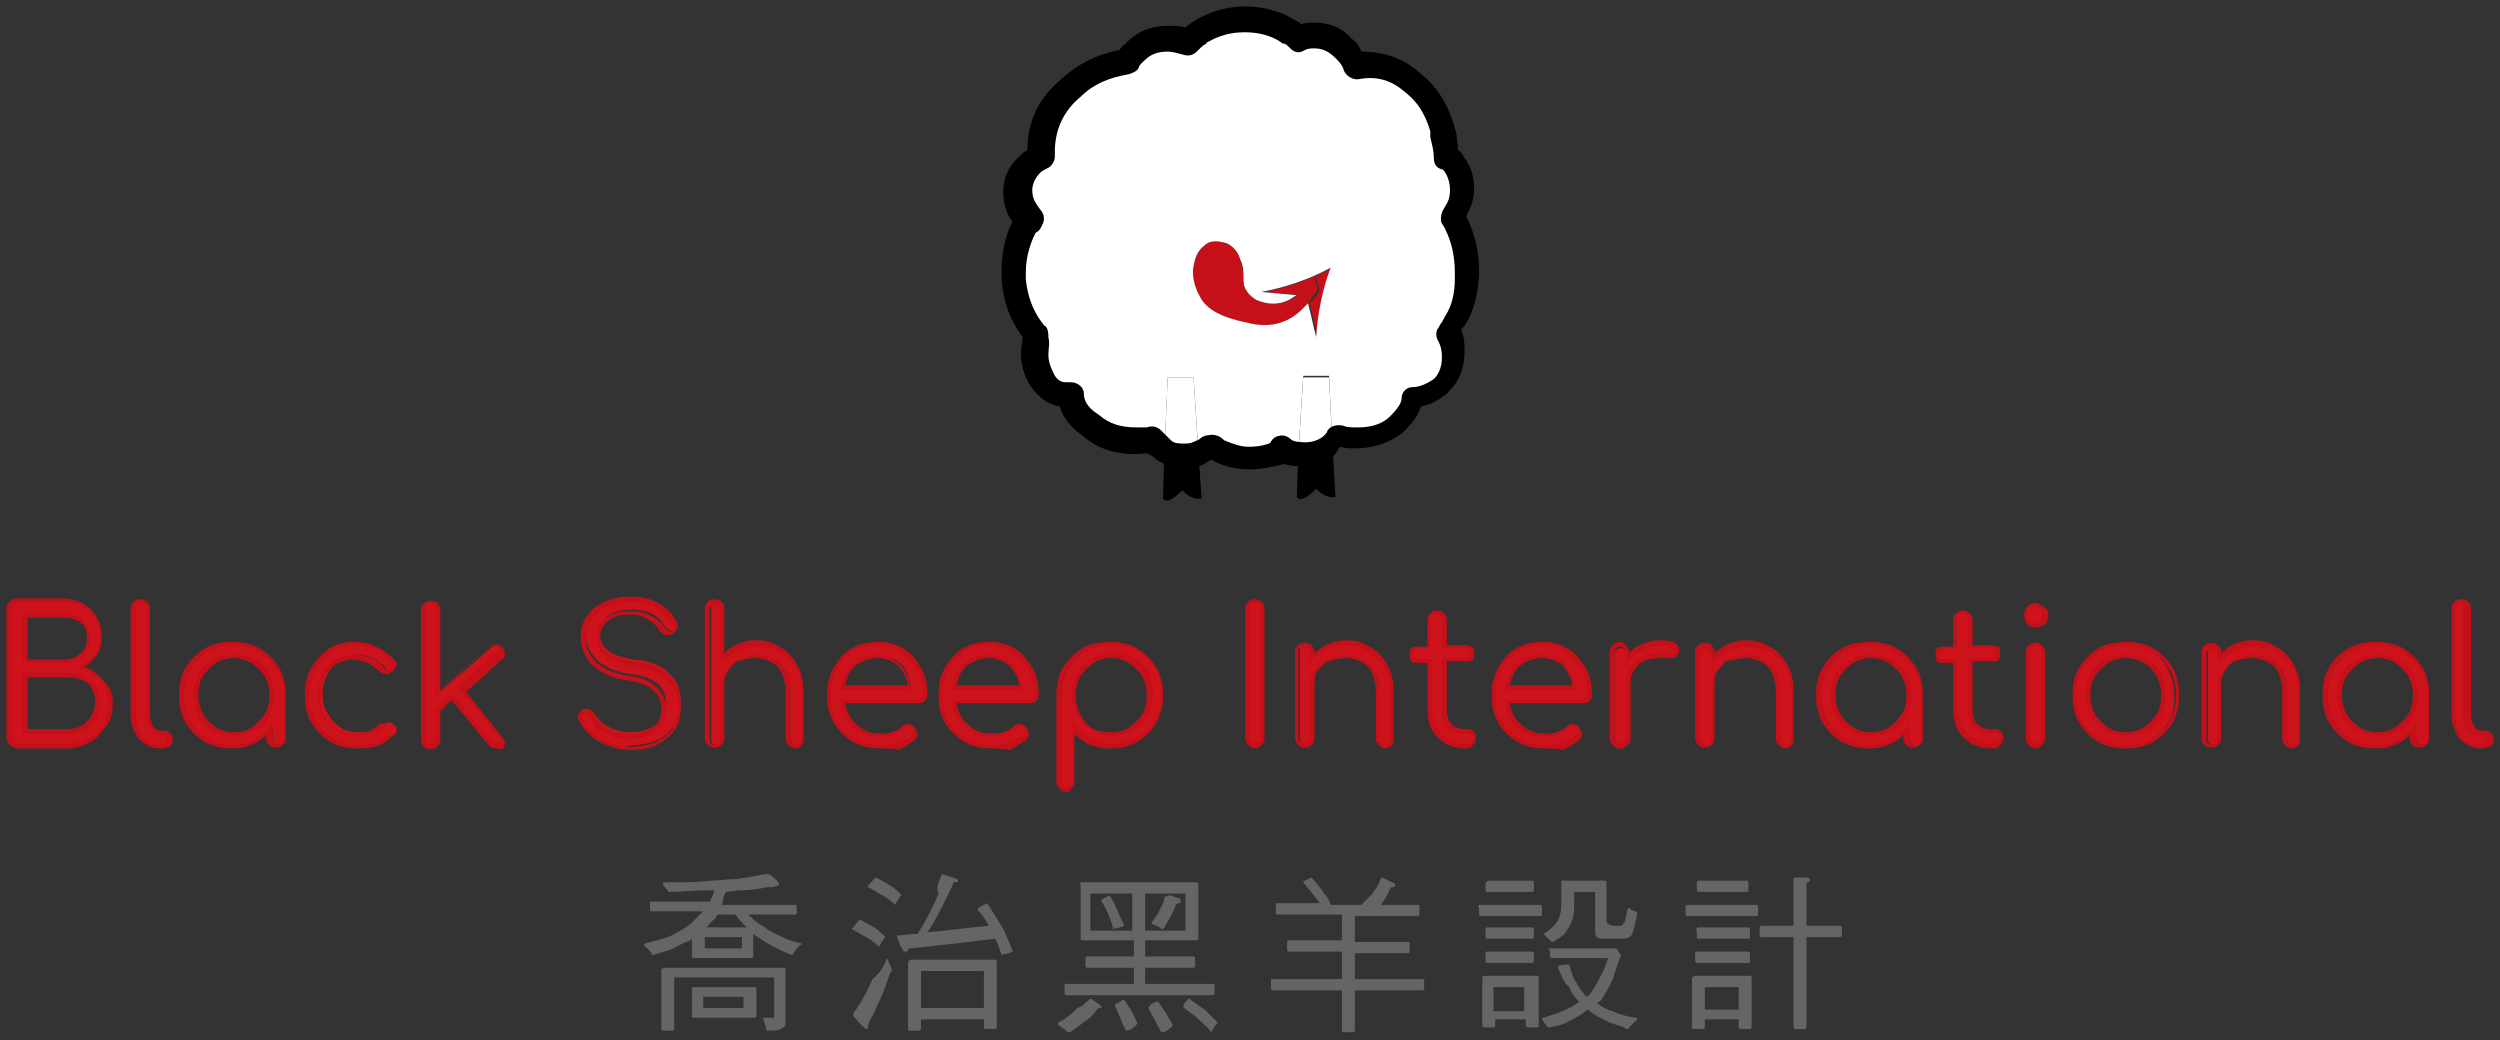 <?xml version="1.0" encoding="utf-8"?>
<!-- Generator: Adobe Illustrator 24.3.0, SVG Export Plug-In . SVG Version: 6.00 Build 0)  -->
<svg version="1.1" xmlns="http://www.w3.org/2000/svg" xmlns:xlink="http://www.w3.org/1999/xlink" x="0px" y="0px"
	 viewBox="0 0 155 64.5" style="enable-background:new 0 0 155 64.5;" xml:space="preserve">
<rect x="0" y="0" width="155" height="64.5" fill="#333333" stroke="none"/>
<style type="text/css">
	.st0{fill-rule:evenodd;clip-rule:evenodd;fill:#FFFFFF;}
	.st1{fill-rule:evenodd;clip-rule:evenodd;fill:#C51019;}
	.st2{fill-rule:evenodd;clip-rule:evenodd;}
	.st3{fill:#CF131C;}
	.st4{fill:#C51019;}
	.st5{fill:#666565;}
</style>
<g id="圖層_2">
</g>
<g id="圖層_1">
</g>
<g id="圖層_3">
	<g>
		<path class="st0" d="M82.4,23.4l0.2,4.1c-0.4,0.4-1.1,0.6-1.7,0.6c-0.1,0-0.3,0-0.4,0l0.3-4.7H82.4z"/>
		<path class="st1" d="M82.6,16.6c-0.5,1.4-0.8,2.9-0.9,4.3l-0.5-2.1c0.3-0.3,0.5-0.5,0.6-0.8l-0.2-0.8c-0.3,0.5-0.7,0.8-1,1.1
			l-2.2-0.2C79.9,17.8,81.3,17.3,82.6,16.6"/>
		<path class="st1" d="M80.5,18.3c0.4-0.3,0.7-0.6,1-1.1l0.2,0.8c-0.2,0.2-0.4,0.5-0.6,0.8L81,18.4L80.5,18.3z"/>
		<path class="st2" d="M80.5,28.1c0.1,0,0.3,0,0.4,0c0.6,0,1.2-0.2,1.7-0.6l0.2,3.3c-0.4,0.1-0.8-0.1-1.2-0.5
			c-0.6,0.6-1,0.8-1.2,0.5L80.5,28.1z"/>
		<path class="st1" d="M81,18.4l0.1,0.4C81,18.9,81,18.9,80.9,19c-0.9,1-2.1,1.4-3.6,1c-1.5-0.3-2.5-0.8-2.9-1.6
			c-0.4-0.7-0.5-1.4-0.4-1.9c0.1-0.5,0.3-1,0.7-1.3c0.3-0.3,0.8-0.3,1.4-0.1c0.4,0.2,0.7,0.5,0.8,1c0.1,0.4,0.2,0.8,0.2,1.3
			c0,0.4,0.2,0.9,0.8,1.2c0.7,0.3,1.4,0.3,2.1,0c0.2-0.1,0.3-0.2,0.5-0.3L81,18.4z"/>
		<path class="st0" d="M74.3,28.1c-0.3,0.1-0.6,0.1-0.9,0.1c-0.5,0-0.9-0.1-1.2-0.3l0.2-4.5H74L74.3,28.1z"/>
		<path class="st2" d="M72.2,27.9c0.4,0.3,0.8,0.3,1.2,0.3c0.3,0,0.6,0,0.9-0.1l0.2,2.8c-0.4,0.1-0.8-0.1-1.2-0.5
			c-0.6,0.6-1,0.8-1.2,0.5L72.2,27.9z"/>
		<path class="st0" d="M84.1,4.1c1.2-0.2,2.4,0.1,3.4,0.9c1.1,0.8,1.7,2,2,3.4c0.1,0.5,0.2,1,0.2,1.4c0.2,0,0.4,0.2,0.5,0.5
			c0.3,0.4,0.5,0.9,0.5,1.5c0,0.5-0.1,1-0.5,1.5c0,0,0,0.1-0.1,0.2c0.1,0,0.1,0.2,0.1,0.3c0.5,0.8,0.7,1.9,0.7,3.1
			c0,0.2,0,0.3,0,0.4c0,1-0.3,1.9-0.7,2.7c-0.1,0.2-0.3,0.5-0.5,0.7c0.3,0.4,0.4,0.9,0.4,1.4c0,0.8-0.2,1.4-0.8,2
			c-0.5,0.4-1.1,0.7-1.7,0.7c0,0.6-0.4,1.2-1,1.7c-0.7,0.5-1.5,0.8-2.5,0.8c-0.4,0-0.8,0-1.2-0.2c-0.1,0.1-0.2,0.2-0.3,0.3
			c0,0,0,0,0,0l-0.2-4.1h-1.6l-0.3,4.7c-0.4,0-0.7-0.1-1-0.3h0c-0.6,0.3-1.2,0.5-2.1,0.5c-0.8,0-1.5-0.2-2.1-0.5
			c-0.1-0.1-0.1-0.2-0.2-0.2c0,0-0.1,0-0.1,0c-0.2,0.2-0.4,0.4-0.7,0.5L74,23.4h-1.6l-0.2,4.5c-0.1-0.1-0.2-0.2-0.3-0.3
			c-0.1-0.1-0.2-0.2-0.4-0.4c-0.2,0.1-0.6,0.1-0.9,0.1c-1.1,0-2.1-0.3-2.9-0.9c-0.8-0.5-1.2-1.2-1.2-1.9c0,0-0.1,0-0.2,0
			c-0.6,0-1-0.2-1.4-0.7c-0.4-0.5-0.6-1.1-0.6-1.8c0-0.4,0.1-0.8,0.2-1.1c-0.1-0.1-0.1-0.2-0.2-0.3c-0.7-0.9-1.1-2-1.2-3.2
			c0-0.1,0-0.2,0-0.4c0-1.2,0.3-2.3,0.9-3.2l0,0c-0.5-0.5-0.7-1-0.7-1.7c0-0.6,0.2-1.2,0.7-1.7c0.2-0.2,0.4-0.3,0.7-0.5
			c0-0.1,0-0.2,0-0.3c0-1.6,0.6-2.9,1.8-4c1-0.9,2.2-1.4,3.5-1.6c0.1-0.2,0.3-0.4,0.4-0.5c0.6-0.6,1.2-0.9,2.1-0.9
			c0.5,0,0.9,0.1,1.3,0.2c0.2-0.2,0.4-0.5,0.8-0.6c0.7-0.4,1.6-0.7,2.7-0.7c1,0,2,0.3,2.7,0.7c0.3,0.1,0.5,0.3,0.7,0.5
			c0.3-0.1,0.6-0.2,0.9-0.2c0.7,0,1.3,0.3,1.8,0.7C83.7,3.4,83.9,3.8,84.1,4.1C84.1,4.1,84.1,4.1,84.1,4.1 M77.9,18.6
			c-0.5-0.3-0.8-0.7-0.8-1.2c0-0.5,0-0.9-0.2-1.3c-0.1-0.4-0.4-0.8-0.8-1c-0.6-0.2-1.1-0.2-1.4,0.1c-0.4,0.3-0.6,0.7-0.7,1.3
			c-0.1,0.5,0,1.2,0.4,1.9c0.4,0.8,1.4,1.3,2.9,1.6c1.5,0.4,2.7,0,3.6-1c0.1-0.1,0.1-0.1,0.2-0.2l0.5,2.1c0.1-1.5,0.4-3,0.9-4.3
			c-1.3,0.7-2.7,1.2-4.3,1.5l2.2,0.2c-0.2,0.1-0.3,0.2-0.5,0.3C79.3,18.9,78.6,18.9,77.9,18.6z"/>
		<path d="M63.8,14.4c-0.2,0-0.4-0.1-0.6-0.2c-0.7-0.6-1-1.4-1-2.3c0-0.8,0.3-1.6,1-2.2c0.2-0.2,0.3-0.3,0.5-0.4
			c0-1.8,0.7-3.2,2.1-4.4c1-0.9,2.1-1.5,3.6-1.8c0.1-0.1,0.2-0.3,0.3-0.3c0.7-0.8,1.6-1.2,2.7-1.2c0.4,0,0.7,0,1.1,0.1
			c0.2-0.2,0.4-0.3,0.7-0.5c0.9-0.5,1.9-0.8,3-0.8c1.1,0,2.2,0.3,3,0.8c0.2,0.1,0.4,0.2,0.5,0.3c0.2-0.1,0.5-0.1,0.8-0.1
			c0.9,0,1.7,0.3,2.3,1c0.3,0.2,0.5,0.5,0.6,0.8C85.8,3.2,87,3.6,88,4.5c1.2,0.9,1.9,2.2,2.3,3.8c0.1,0.4-0.2,0.8-0.6,0.9
			c-0.4,0.1-0.8-0.2-0.9-0.6c-0.3-1.3-0.8-2.2-1.7-2.9c-0.8-0.7-1.7-1-2.8-0.8c-0.4,0.1-0.9-0.2-1-0.6C83.2,4,83,3.8,82.8,3.6
			c-0.4-0.4-0.8-0.6-1.3-0.6c-0.2,0-0.4,0-0.6,0.1C80.6,3.3,80.3,3.3,80,3c-0.2-0.2-0.3-0.3-0.4-0.3c-0.1,0-0.1,0-0.2-0.1
			c-0.6-0.4-1.4-0.6-2.2-0.6c-0.9,0-1.6,0.2-2.3,0.6c0,0-0.1,0-0.1,0.1c-0.2,0.1-0.3,0.2-0.5,0.4l-0.1,0.1c-0.2,0.2-0.5,0.3-0.8,0.2
			c-0.4-0.1-0.7-0.2-1-0.2c-0.7,0-1.1,0.2-1.5,0.6c-0.2,0.2-0.3,0.3-0.3,0.4c-0.1,0.2-0.3,0.3-0.6,0.4C68.8,4.8,67.8,5.2,67,6
			c-1.1,0.9-1.6,2.1-1.6,3.4v0.3c0,0.3-0.2,0.6-0.4,0.7c-0.2,0.1-0.4,0.2-0.5,0.3c-0.3,0.3-0.5,0.7-0.5,1.1c0,0.5,0.2,0.8,0.5,1.2
			c0.3,0.3,0.3,0.8,0,1.1C64.3,14.4,64,14.4,63.8,14.4z"/>
		<path d="M63.9,14.5c-0.2,0-0.4-0.1-0.6-0.2c-0.3-0.3-0.3-0.8,0-1.1c0.3-0.3,0.8-0.3,1.1,0l0,0c0.3,0.3,0.3,0.8,0,1.1
			C64.3,14.4,64.1,14.5,63.9,14.5z"/>
		<path d="M77.4,29.1c-0.8,0-1.6-0.2-2.3-0.6c-0.2,0.1-0.3,0.2-0.5,0.3C74.2,29,73.8,29,73.4,29c-0.7,0-1.2-0.2-1.7-0.5
			c-0.1-0.1-0.2-0.2-0.4-0.3c-0.1,0-0.1-0.1-0.2-0.1c-1.6,0.2-3-0.2-4-1.1c-0.7-0.5-1.2-1.1-1.4-1.8c-0.6-0.1-1.1-0.4-1.6-1
			c-0.5-0.6-0.8-1.4-0.8-2.3c0-0.4,0.1-0.7,0.1-1c-0.8-1.1-1.2-2.2-1.3-3.6l0-0.5c0-1.3,0.3-2.6,1-3.6c0.2-0.4,0.7-0.5,1.1-0.2
			c0.4,0.2,0.5,0.7,0.2,1.1c-0.5,0.8-0.8,1.8-0.8,2.8v0.4c0.1,1,0.4,1.9,1,2.7c0.1,0.1,0.1,0.2,0.2,0.2c0.2,0.2,0.2,0.5,0.2,0.7
			C65.1,21.3,65,21.6,65,22c0,0.5,0.2,0.9,0.4,1.3c0.3,0.4,0.5,0.4,0.8,0.4h0.2c0.4,0,0.8,0.3,0.8,0.7c0,0.3,0.1,0.8,0.9,1.3
			c0.7,0.6,1.4,0.8,2.4,0.8c0.2,0,0.5,0,0.6,0c0.3-0.1,0.6-0.1,0.9,0.2c0.1,0.1,0.1,0.1,0.2,0.2c0,0,0.1,0.1,0.1,0.1
			c0,0,0.1,0.1,0.1,0.1c0.1,0.1,0.1,0.1,0.2,0.2c0.2,0.2,0.5,0.2,0.8,0.2c0.2,0,0.4,0,0.6-0.1c0.2-0.1,0.3-0.1,0.4-0.2
			c0.1-0.1,0.3-0.2,0.4-0.2c0.1,0,0.4-0.1,0.6,0c0.1,0,0.3,0.1,0.5,0.3c0.5,0.2,1,0.4,1.5,0.4c0.6,0,1.2-0.1,1.7-0.4
			c0.4-0.2,0.9-0.1,1.1,0.3c0.2,0.4,0.1,0.9-0.3,1.1C79.1,28.9,78.3,29.1,77.4,29.1z"/>
		<path d="M79.5,28.6c-0.4,0-0.8-0.4-0.8-0.8c0-0.4,0.3-0.8,0.8-0.8h0c0.4,0,0.8,0.4,0.8,0.8C80.3,28.2,79.9,28.6,79.5,28.6z"/>
		<path d="M80.9,28.9c-0.2,0-0.3,0-0.5,0c-0.5,0-1-0.2-1.4-0.4c-0.4-0.2-0.5-0.7-0.2-1.1c0.2-0.4,0.7-0.5,1.1-0.2
			c0.2,0.1,0.4,0.2,0.7,0.2c0.6,0.1,1.2-0.1,1.5-0.4c0.1-0.1,0.2-0.2,0.2-0.3c0.2-0.3,0.6-0.4,1-0.3c0.2,0.1,0.5,0.1,0.9,0.1
			c0.8,0,1.5-0.2,2-0.7c0.4-0.4,0.7-0.8,0.7-1.1c0-0.4,0.3-0.7,0.7-0.7c0.5,0,1-0.3,1.3-0.5c0.4-0.4,0.5-0.9,0.5-1.4
			c0-0.4-0.1-0.7-0.2-0.9c-0.2-0.3-0.2-0.7,0-0.9l0.1-0.2c0.1-0.1,0.2-0.3,0.3-0.5c0.4-0.6,0.6-1.4,0.6-2.3l0-0.4
			c0-1-0.2-1.9-0.6-2.7c0-0.1-0.1-0.1-0.1-0.2c0,0,0,0,0,0c-0.2-0.2-0.2-0.5-0.1-0.8c0-0.1,0.1-0.2,0.2-0.4c0.2-0.3,0.3-0.6,0.3-1
			c0-0.4-0.1-0.8-0.3-1.1c-0.1-0.2-0.2-0.2-0.2-0.2c-0.4-0.1-0.5-0.4-0.5-0.7c0-0.4-0.1-0.8-0.2-1.2c-0.1-0.4,0.1-0.9,0.5-1
			c0.4-0.1,0.9,0.1,1,0.5c0.1,0.4,0.2,0.8,0.2,1.2c0.2,0.1,0.3,0.3,0.4,0.5c0.4,0.5,0.6,1.2,0.6,1.9c0,0.6-0.2,1.2-0.5,1.7
			c0.5,1,0.8,2.1,0.8,3.3v0.4c-0.1,1.2-0.3,2.2-0.9,3.1c-0.1,0.1-0.2,0.2-0.2,0.3c0.2,0.4,0.2,0.8,0.2,1.3c0,1-0.3,1.8-1,2.5
			c0,0-0.1,0.1-0.1,0.1c-0.5,0.4-1,0.7-1.6,0.8c-0.2,0.6-0.6,1.1-1.1,1.6c-0.9,0.7-1.9,1-3,1c-0.3,0-0.6,0-0.9-0.1
			c0,0-0.1,0.1-0.1,0.1C82.6,28.6,81.8,28.9,80.9,28.9z"/>
		<g>
			<path class="st3" d="M0.8,46.1c-0.1-0.1-0.1-0.2-0.1-0.3v-8.1c0-0.1,0-0.2,0.1-0.3c0.1-0.1,0.2-0.1,0.3-0.1h2.8
				c0.5,0,0.9,0.1,1.3,0.3C5.5,37.7,5.8,38,6,38.3c0.2,0.3,0.3,0.7,0.3,1.2c0,0.4-0.1,0.8-0.3,1.1c-0.2,0.3-0.5,0.6-0.9,0.8
				c0.5,0.1,1,0.4,1.3,0.8c0.3,0.4,0.5,0.9,0.5,1.4c0,0.5-0.1,1-0.4,1.4c-0.2,0.4-0.6,0.7-1,0.9c-0.4,0.2-0.9,0.3-1.4,0.3H1.1
				C1,46.2,0.9,46.2,0.8,46.1z M3.9,41c0.5,0,0.9-0.1,1.1-0.4c0.3-0.3,0.4-0.6,0.4-1.1c0-0.4-0.1-0.8-0.4-1
				c-0.3-0.2-0.7-0.4-1.2-0.4H1.5V41H3.9z M4.1,45.4c0.6,0,1-0.2,1.4-0.5C5.8,44.6,6,44.1,6,43.6c0-0.5-0.2-0.9-0.5-1.3
				c-0.4-0.3-0.8-0.5-1.4-0.5H1.5v3.5H4.1z"/>
			<path class="st4" d="M4.1,46.4H1.1c-0.2,0-0.3-0.1-0.5-0.2c-0.1-0.1-0.2-0.3-0.2-0.4v-8.1c0-0.2,0.1-0.3,0.2-0.4
				c0.1-0.1,0.3-0.2,0.4-0.2h2.8c0.5,0,0.9,0.1,1.3,0.3c0.4,0.2,0.7,0.5,0.9,0.9c0.2,0.4,0.3,0.8,0.3,1.2c0,0.4-0.1,0.8-0.4,1.2
				c-0.2,0.3-0.4,0.5-0.7,0.6c0.4,0.2,0.8,0.4,1,0.7C6.8,42.5,7,43,7,43.6c0,0.5-0.1,1-0.4,1.4c-0.3,0.4-0.6,0.8-1,1
				C5.1,46.3,4.6,46.4,4.1,46.4z M1.1,37.4c-0.1,0-0.2,0-0.2,0.1c-0.1,0.1-0.1,0.1-0.1,0.2v8.1c0,0.1,0,0.2,0.1,0.2
				c0.1,0.1,0.2,0.1,0.3,0.1h2.9c0.5,0,1-0.1,1.4-0.3c0.4-0.2,0.7-0.5,0.9-0.9c0.2-0.4,0.3-0.8,0.3-1.3c0-0.5-0.1-1-0.4-1.4
				c-0.3-0.4-0.7-0.6-1.2-0.7l-0.3-0.1l0.3-0.2c0.3-0.2,0.6-0.4,0.8-0.7c0.2-0.3,0.3-0.6,0.3-1c0-0.4-0.1-0.8-0.3-1.1
				c-0.2-0.3-0.5-0.6-0.8-0.8c-0.4-0.2-0.8-0.3-1.2-0.3H1.1z M4.1,45.5H1.4v-3.8h2.7c0.6,0,1.1,0.2,1.5,0.5c0.4,0.3,0.6,0.8,0.6,1.4
				c0,0.6-0.2,1.1-0.6,1.4C5.2,45.3,4.7,45.5,4.1,45.5z M1.7,45.2h2.4c0.5,0,1-0.1,1.3-0.5c0.3-0.3,0.5-0.7,0.5-1.2
				c0-0.5-0.2-0.9-0.5-1.2C5,42.1,4.6,42,4.1,42H1.7V45.2z M3.9,41.1H1.4V38h2.5c0.5,0,0.9,0.1,1.2,0.4c0.3,0.3,0.5,0.7,0.5,1.1
				c0,0.5-0.2,0.9-0.5,1.2C4.8,41,4.4,41.1,3.9,41.1z M1.7,40.9h2.2c0.4,0,0.8-0.1,1.1-0.4c0.3-0.2,0.4-0.6,0.4-1
				c0-0.4-0.1-0.7-0.4-0.9c-0.3-0.2-0.6-0.3-1.1-0.3H1.7V40.9z"/>
		</g>
		<g>
			<path class="st3" d="M8.8,45.7c-0.3-0.4-0.4-0.9-0.4-1.4v-6.6c0-0.1,0-0.2,0.1-0.3c0.1-0.1,0.2-0.1,0.3-0.1c0.1,0,0.2,0,0.3,0.1
				c0.1,0.1,0.1,0.2,0.1,0.3v6.6c0,0.3,0.1,0.6,0.2,0.8c0.1,0.2,0.3,0.3,0.5,0.3h0.3c0.1,0,0.2,0,0.3,0.1c0.1,0.1,0.1,0.2,0.1,0.3
				s0,0.2-0.1,0.3c-0.1,0.1-0.2,0.1-0.4,0.1H9.9C9.4,46.2,9.1,46.1,8.8,45.7z"/>
			<path class="st4" d="M10.1,46.4H9.9c-0.5,0-0.9-0.2-1.3-0.6c-0.3-0.4-0.5-0.9-0.5-1.5v-6.6c0-0.2,0.1-0.3,0.2-0.4
				c0.2-0.2,0.6-0.2,0.8,0c0.1,0.1,0.2,0.2,0.2,0.4v6.6c0,0.3,0.1,0.6,0.2,0.7c0.1,0.2,0.2,0.3,0.4,0.3h0.3c0.2,0,0.3,0.1,0.4,0.2
				c0.1,0.1,0.1,0.2,0.1,0.4c0,0.2-0.1,0.3-0.2,0.4C10.4,46.3,10.2,46.4,10.1,46.4z M8.7,37.4c-0.1,0-0.2,0-0.2,0.1
				c-0.1,0.1-0.1,0.1-0.1,0.2v6.6c0,0.6,0.1,1,0.4,1.4c0.3,0.3,0.6,0.5,1,0.5h0.1c0.1,0,0.2,0,0.3-0.1c0.1-0.1,0.1-0.1,0.1-0.2
				c0-0.1,0-0.2-0.1-0.2c0-0.1-0.1-0.1-0.2-0.1H9.9c-0.3,0-0.5-0.1-0.6-0.4c-0.1-0.2-0.2-0.5-0.2-0.9v-6.6c0-0.1,0-0.2-0.1-0.2
				C8.9,37.4,8.8,37.4,8.7,37.4z"/>
		</g>
		<g>
			<path class="st3" d="M16.1,40.3c0.5,0.3,0.9,0.7,1.2,1.2c0.3,0.5,0.4,1,0.4,1.6v2.7c0,0.1,0,0.2-0.1,0.3
				c-0.1,0.1-0.2,0.1-0.3,0.1c-0.1,0-0.2,0-0.3-0.1c-0.1-0.1-0.1-0.2-0.1-0.3v-0.7c-0.3,0.4-0.6,0.7-1,0.9c-0.4,0.2-0.9,0.3-1.4,0.3
				c-0.6,0-1.1-0.1-1.6-0.4c-0.5-0.3-0.8-0.7-1.1-1.2c-0.3-0.5-0.4-1-0.4-1.6c0-0.6,0.1-1.1,0.4-1.6c0.3-0.5,0.7-0.9,1.2-1.2
				c0.5-0.3,1-0.4,1.6-0.4C15.1,39.9,15.6,40,16.1,40.3z M15.7,45.2c0.4-0.2,0.6-0.5,0.8-0.9c0.2-0.4,0.3-0.8,0.3-1.2
				s-0.1-0.9-0.3-1.2c-0.2-0.4-0.5-0.7-0.8-0.9c-0.4-0.2-0.8-0.3-1.2-0.3c-0.4,0-0.8,0.1-1.2,0.3c-0.4,0.2-0.6,0.5-0.8,0.9
				c-0.2,0.4-0.3,0.8-0.3,1.2s0.1,0.9,0.3,1.2c0.2,0.4,0.5,0.7,0.8,0.9c0.4,0.2,0.8,0.3,1.2,0.3C14.9,45.5,15.3,45.4,15.7,45.2z"/>
			<path class="st4" d="M14.4,46.4c-0.6,0-1.2-0.1-1.7-0.4c-0.5-0.3-0.9-0.7-1.2-1.2c-0.3-0.5-0.4-1.1-0.4-1.7
				c0-0.6,0.1-1.2,0.4-1.7c0.3-0.5,0.7-0.9,1.2-1.2c0.5-0.3,1.1-0.4,1.7-0.4c0.6,0,1.2,0.1,1.7,0.4c0.5,0.3,0.9,0.7,1.2,1.2
				c0.3,0.5,0.4,1.1,0.4,1.7v2.7c0,0.2-0.1,0.3-0.2,0.4c-0.2,0.2-0.6,0.2-0.8,0c-0.1-0.1-0.2-0.2-0.2-0.4v-0.3
				c-0.2,0.3-0.5,0.5-0.8,0.6C15.4,46.3,14.9,46.4,14.4,46.4z M14.5,40c-0.6,0-1.1,0.1-1.6,0.4c-0.5,0.3-0.8,0.6-1.1,1.1
				c-0.3,0.5-0.4,1-0.4,1.6c0,0.6,0.1,1.1,0.4,1.6c0.3,0.5,0.6,0.8,1.1,1.1c0.4,0.3,1,0.4,1.5,0.4c0.5,0,0.9-0.1,1.3-0.3
				c0.4-0.2,0.7-0.5,1-0.8l0.2-0.3v1.1c0,0.1,0,0.2,0.1,0.2c0.1,0.1,0.3,0.1,0.5,0c0.1-0.1,0.1-0.1,0.1-0.2v-2.7
				c0-0.6-0.1-1.1-0.4-1.6c-0.3-0.5-0.6-0.8-1.1-1.1C15.6,40.1,15,40,14.5,40z M14.5,45.6c-0.5,0-0.9-0.1-1.3-0.3
				c-0.4-0.2-0.7-0.5-0.9-0.9C12.1,44,12,43.6,12,43.1s0.1-0.9,0.3-1.3c0.2-0.4,0.5-0.7,0.9-0.9c0.4-0.2,0.8-0.3,1.3-0.3
				c0.5,0,0.9,0.1,1.3,0.3c0.4,0.2,0.7,0.5,0.9,0.9c0.2,0.4,0.3,0.8,0.3,1.3c0,0.5-0.1,0.9-0.3,1.3c-0.2,0.4-0.5,0.7-0.9,0.9
				C15.3,45.5,14.9,45.6,14.5,45.6z M14.5,40.8c-0.4,0-0.8,0.1-1.1,0.3c-0.3,0.2-0.6,0.5-0.8,0.8c-0.2,0.3-0.3,0.7-0.3,1.2
				c0,0.4,0.1,0.8,0.3,1.2c0.2,0.3,0.5,0.6,0.8,0.8c0.3,0.2,0.7,0.3,1.1,0.3c0.4,0,0.8-0.1,1.1-0.3c0.3-0.2,0.6-0.5,0.8-0.8
				c0.2-0.3,0.3-0.7,0.3-1.2s-0.1-0.8-0.3-1.2c-0.2-0.3-0.5-0.6-0.8-0.8C15.2,40.9,14.9,40.8,14.5,40.8z"/>
		</g>
		<g>
			<path class="st3" d="M20.6,45.9c-0.5-0.3-0.9-0.7-1.1-1.2c-0.3-0.5-0.4-1-0.4-1.6c0-0.6,0.1-1.2,0.4-1.7c0.3-0.5,0.6-0.9,1.1-1.1
				c0.5-0.3,1-0.4,1.6-0.4c1,0,1.7,0.4,2.3,1.1c0.1,0.1,0.1,0.1,0.1,0.2c0,0.1-0.1,0.2-0.2,0.3c-0.1,0-0.1,0.1-0.2,0.1
				c-0.1,0-0.2-0.1-0.3-0.2c-0.2-0.3-0.5-0.4-0.8-0.6c-0.3-0.1-0.6-0.2-0.9-0.2c-0.4,0-0.8,0.1-1.1,0.3c-0.3,0.2-0.6,0.5-0.8,0.9
				c-0.2,0.4-0.3,0.8-0.3,1.2c0,0.5,0.1,0.9,0.3,1.2c0.2,0.4,0.5,0.7,0.8,0.9c0.3,0.2,0.7,0.3,1.2,0.3c0.6,0,1.1-0.2,1.5-0.5
				c0.1-0.1,0.2-0.1,0.3-0.1c0.1,0,0.2,0,0.3,0.1c0.1,0.1,0.2,0.2,0.2,0.3c0,0.1,0,0.2-0.1,0.3c-0.6,0.5-1.3,0.8-2.1,0.8
				C21.6,46.3,21.1,46.2,20.6,45.9z"/>
			<path class="st4" d="M22.2,46.4c-0.6,0-1.2-0.1-1.7-0.4c-0.5-0.3-0.9-0.7-1.2-1.2c-0.3-0.5-0.4-1.1-0.4-1.7
				c0-0.6,0.1-1.2,0.4-1.7c0.3-0.5,0.7-0.9,1.1-1.2c0.5-0.3,1-0.4,1.6-0.4c1,0,1.8,0.4,2.4,1.2c0.1,0.1,0.1,0.2,0.1,0.3
				c0,0.2-0.1,0.3-0.3,0.4c-0.2,0.2-0.5,0.1-0.7-0.1c-0.2-0.2-0.5-0.4-0.7-0.5c-0.3-0.1-0.6-0.2-0.9-0.2c-0.4,0-0.8,0.1-1.1,0.3
				c-0.3,0.2-0.6,0.5-0.7,0.8c-0.2,0.3-0.3,0.8-0.3,1.2c0,0.4,0.1,0.8,0.3,1.2c0.2,0.3,0.4,0.6,0.8,0.8c0.3,0.2,0.7,0.3,1.1,0.3
				c0.6,0,1.1-0.2,1.4-0.5c0.2-0.2,0.5-0.2,0.7,0c0.1,0.1,0.2,0.3,0.2,0.4c0,0.1-0.1,0.3-0.2,0.4C23.8,46.2,23.1,46.4,22.2,46.4z
				 M22.1,40c-0.6,0-1.1,0.1-1.5,0.4c-0.4,0.3-0.8,0.6-1,1.1c-0.3,0.5-0.4,1-0.4,1.6c0,0.6,0.1,1.1,0.4,1.6c0.3,0.5,0.6,0.8,1.1,1.1
				c0.5,0.3,1,0.4,1.5,0.4c0.8,0,1.5-0.2,2-0.7c0.1,0,0.1-0.1,0.1-0.2c0-0.1,0-0.1-0.1-0.2c-0.1-0.1-0.3-0.1-0.4,0
				c-0.4,0.3-0.9,0.5-1.6,0.5c-0.5,0-0.9-0.1-1.3-0.3c-0.4-0.2-0.7-0.5-0.9-0.9c-0.2-0.4-0.3-0.8-0.3-1.3c0-0.5,0.1-0.9,0.3-1.3
				c0.2-0.4,0.5-0.7,0.8-0.9c0.3-0.2,0.8-0.3,1.2-0.3c0.4,0,0.7,0.1,1,0.2c0.3,0.1,0.6,0.3,0.8,0.6c0.1,0.1,0.3,0.2,0.4,0.1
				c0.1-0.1,0.1-0.2,0.1-0.2c0-0.1,0-0.1-0.1-0.2C23.8,40.4,23,40,22.1,40z"/>
		</g>
		<g>
			<path class="st3" d="M31.2,45.9c0,0.1-0.1,0.2-0.2,0.3c-0.1,0.1-0.2,0.1-0.3,0.1c-0.1,0-0.2-0.1-0.3-0.2L28,43.2L27.2,44v1.8
				c0,0.1,0,0.2-0.1,0.3c-0.1,0.1-0.2,0.1-0.3,0.1c-0.1,0-0.2,0-0.3-0.1c-0.1-0.1-0.1-0.2-0.1-0.3v-8.1c0-0.1,0-0.2,0.1-0.3
				c0.1-0.1,0.2-0.1,0.3-0.1c0.1,0,0.2,0,0.3,0.1c0.1,0.1,0.1,0.2,0.1,0.3v5.3l3.3-2.9c0.1-0.1,0.2-0.1,0.3-0.1c0.1,0,0.2,0,0.3,0.1
				c0.1,0.1,0.1,0.2,0.1,0.3c0,0.1-0.1,0.2-0.1,0.3l-2.3,2.1l2.4,3C31.1,45.7,31.2,45.8,31.2,45.9z"/>
			<path class="st4" d="M30.7,46.4c-0.2,0-0.3-0.1-0.4-0.2L28,43.4l-0.7,0.7v1.8c0,0.2-0.1,0.3-0.2,0.4c-0.2,0.2-0.6,0.2-0.8,0
				c-0.1-0.1-0.2-0.2-0.2-0.4v-8.1c0-0.2,0.1-0.3,0.2-0.4c0.2-0.2,0.6-0.2,0.8,0c0.1,0.1,0.2,0.2,0.2,0.4v5l3-2.7
				c0.2-0.2,0.6-0.2,0.8,0c0.1,0.1,0.2,0.2,0.2,0.4c0,0.1,0,0.3-0.2,0.4l-2.2,2l2.3,2.9c0.1,0.1,0.1,0.2,0.1,0.3
				c0,0.2-0.1,0.3-0.2,0.4C31,46.4,30.8,46.4,30.7,46.4z M28,43l0.1,0.1l2.4,2.9c0.1,0.1,0.2,0.2,0.4,0C31,46,31,46,31,45.9
				c0-0.1,0-0.1-0.1-0.2l-2.5-3.1l2.4-2.2c0.1-0.1,0.1-0.1,0.1-0.2c0-0.1,0-0.1-0.1-0.2c-0.1-0.1-0.2-0.1-0.4,0L27,43.2v-5.5
				c0-0.1,0-0.2-0.1-0.2c-0.1-0.1-0.3-0.1-0.4,0c-0.1,0.1-0.1,0.1-0.1,0.2v8.1c0,0.1,0,0.2,0.1,0.2c0.1,0.1,0.3,0.1,0.5,0
				C27,46,27,45.9,27,45.8v-1.9L28,43z"/>
		</g>
		<g>
			<path class="st3" d="M37.2,45.9c-0.6-0.3-1-0.7-1.2-1.3c0-0.1,0-0.1,0-0.2c0-0.1,0-0.2,0.1-0.3c0.1-0.1,0.2-0.1,0.3-0.1
				c0.1,0,0.2,0,0.3,0.1c0.1,0.1,0.1,0.1,0.2,0.2c0.2,0.3,0.5,0.6,0.9,0.8c0.4,0.2,0.9,0.3,1.4,0.3c0.6,0,1.1-0.2,1.5-0.5
				c0.4-0.3,0.6-0.7,0.6-1.3c0-0.5-0.2-0.9-0.5-1.2c-0.4-0.3-0.9-0.5-1.6-0.6c-0.9-0.1-1.6-0.4-2.1-0.8c-0.5-0.5-0.8-1-0.8-1.7
				c0-0.5,0.1-0.9,0.4-1.2c0.3-0.4,0.6-0.6,1-0.8c0.4-0.2,0.9-0.3,1.5-0.3c0.6,0,1.1,0.1,1.6,0.4c0.5,0.3,0.8,0.6,1.1,1.1
				c0.1,0.1,0.1,0.2,0.1,0.3c0,0.1-0.1,0.3-0.2,0.3c-0.1,0-0.1,0-0.2,0c-0.1,0-0.2,0-0.2-0.1c-0.1,0-0.1-0.1-0.2-0.2
				c-0.4-0.7-1.1-1-2-1c-0.6,0-1.1,0.1-1.5,0.4c-0.4,0.3-0.5,0.6-0.5,1.1c0,0.9,0.7,1.4,2.2,1.6c1,0.1,1.7,0.4,2.1,0.9
				c0.5,0.4,0.7,1,0.7,1.8c0,0.5-0.1,1-0.4,1.4c-0.3,0.4-0.6,0.7-1.1,0.9c-0.5,0.2-1,0.3-1.5,0.3C38.4,46.4,37.8,46.2,37.2,45.9z"/>
			<path class="st4" d="M39.2,46.5c-0.8,0-1.4-0.2-2-0.5c-0.6-0.3-1-0.8-1.3-1.3c0-0.1-0.1-0.1-0.1-0.2c0-0.1,0.1-0.3,0.2-0.4
				c0.2-0.2,0.5-0.2,0.7,0c0.1,0.1,0.2,0.2,0.2,0.3c0.2,0.3,0.4,0.6,0.8,0.8c0.4,0.2,0.9,0.3,1.4,0.3c0.6,0,1.1-0.1,1.4-0.4
				c0.4-0.3,0.5-0.7,0.5-1.2c0-0.5-0.2-0.8-0.5-1.1c-0.3-0.3-0.9-0.5-1.5-0.6c-0.9-0.1-1.6-0.4-2.2-0.9c-0.5-0.5-0.8-1.1-0.8-1.8
				c0-0.5,0.1-0.9,0.4-1.3c0.3-0.4,0.6-0.7,1.1-0.9c0.5-0.2,1-0.3,1.6-0.3c0.6,0,1.2,0.1,1.7,0.4c0.5,0.3,0.9,0.6,1.1,1.1
				c0.1,0.1,0.1,0.2,0.1,0.3c0,0.2-0.1,0.4-0.3,0.5c-0.2,0.1-0.4,0.1-0.6,0c-0.1-0.1-0.2-0.1-0.2-0.2c-0.4-0.6-1-1-1.8-1
				c-0.6,0-1.1,0.1-1.4,0.4c-0.3,0.2-0.5,0.6-0.5,1c0,0.8,0.7,1.3,2.1,1.5c1,0.1,1.7,0.4,2.2,0.9c0.5,0.5,0.7,1.1,0.7,1.9
				c0,0.6-0.1,1.1-0.4,1.5c-0.3,0.4-0.7,0.7-1.1,0.9C40.3,46.4,39.7,46.5,39.2,46.5z M36.4,44.2c-0.1,0-0.2,0-0.2,0.1
				c-0.1,0-0.1,0.1-0.1,0.2c0,0,0,0.1,0,0.1c0.2,0.5,0.6,0.9,1.2,1.2c0.5,0.3,1.2,0.5,1.9,0.5c0.5,0,1-0.1,1.5-0.3
				c0.4-0.2,0.8-0.5,1-0.8c0.2-0.4,0.4-0.8,0.4-1.3c0-0.7-0.2-1.3-0.7-1.7c-0.4-0.4-1.1-0.7-2.1-0.8C37.8,41,37,40.5,37,39.5
				c0-0.5,0.2-0.9,0.6-1.2c0.4-0.3,0.9-0.4,1.6-0.4c0.9,0,1.6,0.4,2.1,1.1c0,0.1,0.1,0.1,0.1,0.1c0.1,0.1,0.2,0.1,0.3,0
				c0.1-0.1,0.1-0.1,0.1-0.2c0-0.1,0-0.1-0.1-0.2c-0.3-0.4-0.6-0.8-1-1c-0.4-0.3-1-0.4-1.5-0.4c-0.5,0-1,0.1-1.5,0.3
				c-0.4,0.2-0.7,0.4-1,0.8c-0.2,0.3-0.4,0.7-0.4,1.1c0,0.6,0.2,1.1,0.7,1.6c0.5,0.4,1.2,0.7,2,0.8c0.7,0.1,1.3,0.3,1.7,0.7
				c0.4,0.4,0.6,0.8,0.6,1.3c0,0.6-0.2,1-0.6,1.4c-0.4,0.3-0.9,0.5-1.6,0.5c-0.6,0-1.1-0.1-1.5-0.3c-0.4-0.2-0.8-0.5-0.9-0.9
				c0-0.1-0.1-0.1-0.1-0.2C36.5,44.2,36.5,44.2,36.4,44.2z"/>
		</g>
		<g>
			<path class="st3" d="M48.4,40.2c0.4,0.2,0.8,0.6,1,1c0.2,0.4,0.4,1,0.4,1.6v3c0,0.1,0,0.2-0.1,0.3c-0.1,0.1-0.2,0.1-0.3,0.1
				c-0.1,0-0.2,0-0.3-0.1c-0.1-0.1-0.1-0.2-0.1-0.3v-3c0-0.7-0.2-1.2-0.6-1.6c-0.4-0.4-0.9-0.5-1.5-0.5c-0.4,0-0.7,0.1-1,0.2
				c-0.3,0.1-0.5,0.3-0.7,0.6c-0.2,0.3-0.3,0.5-0.3,0.9v3.4c0,0.1,0,0.2-0.1,0.3c-0.1,0.1-0.2,0.1-0.3,0.1c-0.1,0-0.2,0-0.3-0.1
				c-0.1-0.1-0.1-0.2-0.1-0.3v-8.1c0-0.1,0-0.2,0.1-0.3c0.1-0.1,0.2-0.1,0.3-0.1c0.1,0,0.2,0,0.3,0.1c0.1,0.1,0.1,0.2,0.1,0.3v3.1
				c0.3-0.3,0.6-0.5,0.9-0.7c0.4-0.2,0.8-0.2,1.2-0.2C47.5,39.9,47.9,40,48.4,40.2z"/>
			<path class="st4" d="M49.3,46.4c-0.2,0-0.3-0.1-0.4-0.2c-0.1-0.1-0.2-0.2-0.2-0.4v-3c0-0.6-0.2-1.1-0.5-1.5
				c-0.4-0.3-0.8-0.5-1.4-0.5c-0.4,0-0.7,0.1-1,0.2c-0.3,0.1-0.5,0.3-0.7,0.6c-0.2,0.2-0.2,0.5-0.2,0.8v3.4c0,0.2-0.1,0.3-0.2,0.4
				c-0.2,0.2-0.6,0.2-0.8,0c-0.1-0.1-0.2-0.2-0.2-0.4v-8.1c0-0.2,0.1-0.3,0.2-0.4c0.2-0.2,0.6-0.2,0.8,0c0.1,0.1,0.2,0.2,0.2,0.4
				v2.8c0.2-0.2,0.5-0.4,0.7-0.5c0.4-0.2,0.8-0.3,1.2-0.3c0.6,0,1.1,0.1,1.5,0.4c0.5,0.2,0.8,0.6,1.1,1.1c0.3,0.5,0.4,1,0.4,1.7v3
				c0,0.2-0.1,0.3-0.2,0.4C49.6,46.3,49.5,46.4,49.3,46.4z M46.8,40.6c0.6,0,1.2,0.2,1.6,0.6c0.4,0.4,0.6,0.9,0.6,1.7v3
				c0,0.1,0,0.2,0.1,0.2c0.1,0.1,0.3,0.1,0.5,0c0.1-0.1,0.1-0.1,0.1-0.2v-3c0-0.6-0.1-1.1-0.4-1.5c-0.2-0.4-0.6-0.7-1-1
				c-0.4-0.2-0.9-0.3-1.4-0.3c-0.4,0-0.8,0.1-1.1,0.2c-0.3,0.2-0.6,0.4-0.9,0.6l-0.2,0.3v-3.4c0-0.1,0-0.2-0.1-0.2
				c-0.1-0.1-0.3-0.1-0.5,0c-0.1,0.1-0.1,0.1-0.1,0.2v8.1c0,0.1,0,0.2,0.1,0.2c0.1,0.1,0.3,0.1,0.5,0c0.1-0.1,0.1-0.1,0.1-0.2v-3.4
				c0-0.3,0.1-0.7,0.3-0.9c0.2-0.3,0.4-0.5,0.8-0.6C46.1,40.7,46.4,40.6,46.8,40.6z"/>
		</g>
		<g>
			<path class="st3" d="M55.9,40.3c0.4,0.3,0.8,0.6,1,1.1c0.2,0.5,0.4,1,0.4,1.6c0,0.1,0,0.2-0.1,0.3c-0.1,0.1-0.2,0.1-0.3,0.1h-4.7
				c0.1,0.6,0.3,1.1,0.7,1.5c0.4,0.4,1,0.6,1.6,0.6c0.3,0,0.6,0,0.8-0.1c0.3-0.1,0.5-0.2,0.7-0.4c0.1-0.1,0.2-0.1,0.3-0.1
				c0.1,0,0.2,0,0.3,0.1c0.1,0.1,0.1,0.2,0.1,0.3c0,0.1,0,0.2-0.1,0.3c-0.3,0.2-0.6,0.4-1,0.5c-0.4,0.1-0.8,0.2-1.1,0.2
				c-0.6,0-1.2-0.1-1.7-0.4c-0.5-0.3-0.9-0.7-1.1-1.1c-0.3-0.5-0.4-1-0.4-1.7c0-0.6,0.1-1.2,0.4-1.7c0.3-0.5,0.6-0.9,1.1-1.1
				c0.5-0.3,1-0.4,1.6-0.4C55,39.9,55.5,40,55.9,40.3z M53,41.2c-0.4,0.4-0.6,0.8-0.7,1.4h4.2c-0.1-0.6-0.3-1.1-0.6-1.4
				c-0.4-0.4-0.8-0.5-1.4-0.5C53.8,40.7,53.4,40.9,53,41.2z"/>
			<path class="st4" d="M54.6,46.4c-0.6,0-1.2-0.1-1.7-0.4c-0.5-0.3-0.9-0.7-1.2-1.2c-0.3-0.5-0.4-1.1-0.4-1.7
				c0-0.6,0.1-1.2,0.4-1.7c0.3-0.5,0.6-0.9,1.1-1.2c0.5-0.3,1-0.4,1.6-0.4c0.6,0,1.1,0.1,1.6,0.4c0.5,0.3,0.8,0.7,1.1,1.2
				c0.3,0.5,0.4,1,0.4,1.7c0,0.2-0.1,0.3-0.2,0.4c-0.1,0.1-0.2,0.1-0.4,0.1h-4.5c0.1,0.5,0.3,1,0.7,1.3c0.4,0.4,0.9,0.6,1.5,0.6
				c0.3,0,0.5,0,0.8-0.1c0.3-0.1,0.5-0.2,0.6-0.3c0.2-0.2,0.5-0.2,0.7,0c0.1,0.1,0.2,0.3,0.2,0.4c0,0.1-0.1,0.3-0.2,0.4
				c-0.3,0.2-0.6,0.4-1,0.6C55.4,46.4,55,46.4,54.6,46.4z M54.4,40c-0.6,0-1.1,0.1-1.5,0.4c-0.4,0.3-0.8,0.6-1,1.1
				c-0.2,0.5-0.4,1-0.4,1.6c0,0.6,0.1,1.1,0.4,1.6c0.3,0.5,0.6,0.8,1.1,1.1c0.5,0.3,1,0.4,1.6,0.4c0.3,0,0.7-0.1,1.1-0.2
				c0.4-0.1,0.7-0.3,0.9-0.5c0.1,0,0.1-0.1,0.1-0.2c0-0.1,0-0.1-0.1-0.2c-0.1-0.1-0.3-0.1-0.4,0c-0.2,0.2-0.4,0.3-0.7,0.4
				c-0.3,0.1-0.6,0.2-0.9,0.2c-0.7,0-1.3-0.2-1.7-0.6c-0.5-0.4-0.7-1-0.8-1.6l0-0.1h4.8c0.1,0,0.2,0,0.2-0.1c0.1,0,0.1-0.1,0.1-0.2
				c0-0.6-0.1-1.1-0.3-1.5c-0.2-0.4-0.6-0.8-1-1.1C55.5,40.1,55,40,54.4,40z M56.6,42.8h-4.5l0-0.1c0.1-0.6,0.3-1.1,0.7-1.5
				c0.4-0.4,0.9-0.6,1.5-0.6c0.6,0,1.1,0.2,1.5,0.6c0.4,0.4,0.6,0.9,0.7,1.5L56.6,42.8z M52.4,42.5h3.9c-0.1-0.5-0.3-0.9-0.6-1.2
				c-0.3-0.3-0.8-0.5-1.3-0.5c-0.5,0-1,0.2-1.4,0.5C52.7,41.6,52.5,42,52.4,42.5z"/>
		</g>
		<g>
			<path class="st3" d="M62.8,40.3c0.4,0.3,0.8,0.6,1,1.1c0.2,0.5,0.4,1,0.4,1.6c0,0.1,0,0.2-0.1,0.3c-0.1,0.1-0.2,0.1-0.3,0.1h-4.7
				c0.1,0.6,0.3,1.1,0.7,1.5c0.4,0.4,1,0.6,1.6,0.6c0.3,0,0.6,0,0.8-0.1c0.3-0.1,0.5-0.2,0.7-0.4c0.1-0.1,0.2-0.1,0.3-0.1
				c0.1,0,0.2,0,0.3,0.1c0.1,0.1,0.1,0.2,0.1,0.3c0,0.1,0,0.2-0.1,0.3c-0.3,0.2-0.6,0.4-1,0.5c-0.4,0.1-0.8,0.2-1.1,0.2
				c-0.6,0-1.2-0.1-1.7-0.4c-0.5-0.3-0.9-0.7-1.1-1.1c-0.3-0.5-0.4-1-0.4-1.7c0-0.6,0.1-1.2,0.4-1.7c0.3-0.5,0.6-0.9,1.1-1.1
				c0.5-0.3,1-0.4,1.6-0.4C61.9,39.9,62.4,40,62.8,40.3z M59.8,41.2c-0.4,0.4-0.6,0.8-0.7,1.4h4.2c-0.1-0.6-0.3-1.1-0.6-1.4
				c-0.4-0.4-0.8-0.5-1.4-0.5C60.7,40.7,60.2,40.9,59.8,41.2z"/>
			<path class="st4" d="M61.5,46.4c-0.6,0-1.2-0.1-1.7-0.4c-0.5-0.3-0.9-0.7-1.2-1.2c-0.3-0.5-0.4-1.1-0.4-1.7
				c0-0.6,0.1-1.2,0.4-1.7c0.3-0.5,0.6-0.9,1.1-1.2c0.5-0.3,1-0.4,1.6-0.4c0.6,0,1.1,0.1,1.6,0.4c0.5,0.3,0.8,0.7,1.1,1.2
				c0.3,0.5,0.4,1,0.4,1.7c0,0.2-0.1,0.3-0.2,0.4c-0.1,0.1-0.2,0.1-0.4,0.1h-4.5c0.1,0.5,0.3,1,0.7,1.3c0.4,0.4,0.9,0.6,1.5,0.6
				c0.3,0,0.5,0,0.8-0.1c0.3-0.1,0.5-0.2,0.6-0.3c0.2-0.2,0.5-0.2,0.7,0c0.1,0.1,0.2,0.3,0.2,0.4c0,0.1-0.1,0.3-0.2,0.4
				c-0.3,0.2-0.6,0.4-1,0.6C62.2,46.4,61.8,46.4,61.5,46.4z M61.3,40c-0.6,0-1.1,0.1-1.5,0.4c-0.4,0.3-0.8,0.6-1,1.1
				c-0.2,0.5-0.4,1-0.4,1.6c0,0.6,0.1,1.1,0.4,1.6c0.3,0.5,0.6,0.8,1.1,1.1c0.5,0.3,1,0.4,1.6,0.4c0.3,0,0.7-0.1,1.1-0.2
				c0.4-0.1,0.7-0.3,0.9-0.5c0.1,0,0.1-0.1,0.1-0.2c0-0.1,0-0.1-0.1-0.2c-0.1-0.1-0.3-0.1-0.4,0c-0.2,0.2-0.4,0.3-0.7,0.4
				c-0.3,0.1-0.6,0.2-0.9,0.2c-0.7,0-1.3-0.2-1.7-0.6c-0.5-0.4-0.7-1-0.8-1.6l0-0.1h4.8c0.1,0,0.2,0,0.2-0.1c0.1,0,0.1-0.1,0.1-0.2
				c0-0.6-0.1-1.1-0.3-1.5c-0.2-0.4-0.6-0.8-1-1.1C62.3,40.1,61.8,40,61.3,40z M63.5,42.8H59l0-0.1c0.1-0.6,0.3-1.1,0.7-1.5
				c0.4-0.4,0.9-0.6,1.5-0.6c0.6,0,1.1,0.2,1.5,0.6c0.4,0.4,0.6,0.9,0.7,1.5L63.5,42.8z M59.3,42.5h3.9c-0.1-0.5-0.3-0.9-0.6-1.2
				c-0.3-0.3-0.8-0.5-1.3-0.5c-0.5,0-1,0.2-1.4,0.5C59.6,41.6,59.4,42,59.3,42.5z"/>
		</g>
		<g>
			<path class="st3" d="M70.5,40.3c0.5,0.3,0.9,0.7,1.2,1.2c0.3,0.5,0.4,1,0.4,1.6c0,0.6-0.1,1.1-0.4,1.6c-0.3,0.5-0.6,0.9-1.1,1.2
				s-1,0.4-1.6,0.4c-0.5,0-1-0.1-1.4-0.3c-0.4-0.2-0.8-0.5-1-0.9v3.4c0,0.1,0,0.2-0.1,0.3c-0.1,0.1-0.2,0.1-0.3,0.1s-0.2,0-0.3-0.1
				c-0.1-0.1-0.1-0.2-0.1-0.3v-2.6c0,0,0-0.1,0-0.1v-2.7c0-0.6,0.1-1.1,0.4-1.6c0.3-0.5,0.7-0.9,1.2-1.2c0.5-0.3,1-0.4,1.6-0.4
				C69.5,39.9,70,40,70.5,40.3z M70.1,45.2c0.4-0.2,0.6-0.5,0.8-0.9c0.2-0.4,0.3-0.8,0.3-1.2s-0.1-0.9-0.3-1.2
				c-0.2-0.4-0.5-0.7-0.8-0.9c-0.4-0.2-0.8-0.3-1.2-0.3c-0.4,0-0.8,0.1-1.2,0.3c-0.4,0.2-0.6,0.5-0.8,0.9c-0.2,0.4-0.3,0.8-0.3,1.2
				c0,0.1,0,0.2,0,0.3c0,0,0,0,0,0.1c0.1,0.6,0.3,1.1,0.8,1.5c0.4,0.4,0.9,0.6,1.6,0.6C69.3,45.5,69.7,45.4,70.1,45.2z"/>
			<path class="st4" d="M66.1,49.1c-0.2,0-0.3-0.1-0.4-0.2c-0.1-0.1-0.2-0.3-0.2-0.4v-2.6c0,0,0-0.1,0-0.1v-2.7
				c0-0.6,0.1-1.2,0.4-1.7c0.3-0.5,0.7-0.9,1.2-1.2c0.5-0.3,1.1-0.4,1.7-0.4s1.2,0.1,1.7,0.4c0.5,0.3,0.9,0.7,1.2,1.2
				c0.3,0.5,0.4,1.1,0.4,1.7c0,0.6-0.1,1.2-0.4,1.7c-0.3,0.5-0.7,0.9-1.2,1.2c-0.5,0.3-1,0.4-1.7,0.4c-0.5,0-1-0.1-1.4-0.3
				c-0.3-0.2-0.6-0.4-0.8-0.6v3c0,0.2-0.1,0.3-0.2,0.4C66.4,49,66.3,49.1,66.1,49.1z M68.9,40c-0.6,0-1.1,0.1-1.6,0.4
				c-0.5,0.3-0.8,0.6-1.1,1.1c-0.3,0.5-0.4,1-0.4,1.6v2.7c0,0,0,0.1,0,0.1l0,0v2.6c0,0.1,0,0.2,0.1,0.2c0.1,0.1,0.3,0.1,0.5,0
				c0.1-0.1,0.1-0.1,0.1-0.2v-3.8l0.2,0.3c0.3,0.4,0.6,0.6,1,0.8c0.4,0.2,0.8,0.3,1.3,0.3c0.6,0,1.1-0.1,1.5-0.4
				c0.5-0.3,0.8-0.6,1.1-1.1c0.3-0.5,0.4-1,0.4-1.6c0-0.6-0.1-1.1-0.4-1.6c-0.3-0.5-0.6-0.8-1.1-1.1C70,40.1,69.5,40,68.9,40z
				 M68.9,45.6c-0.6,0-1.2-0.2-1.6-0.6c-0.4-0.4-0.7-0.9-0.8-1.6l0-0.1c0-0.1,0-0.2,0-0.3c0-0.5,0.1-0.9,0.3-1.3
				c0.2-0.4,0.5-0.7,0.9-0.9c0.4-0.2,0.8-0.3,1.3-0.3c0.5,0,0.9,0.1,1.3,0.3c0.4,0.2,0.7,0.5,0.9,0.9c0.2,0.4,0.3,0.8,0.3,1.3
				c0,0.5-0.1,0.9-0.3,1.3c-0.2,0.4-0.5,0.7-0.9,0.9C69.8,45.5,69.4,45.6,68.9,45.6z M66.7,43.4C66.7,43.4,66.7,43.4,66.7,43.4
				c0.1,0.6,0.3,1.1,0.7,1.5c0.4,0.4,0.9,0.5,1.5,0.5c0.4,0,0.8-0.1,1.1-0.3c0.3-0.2,0.6-0.5,0.8-0.8c0.2-0.3,0.3-0.7,0.3-1.2
				s-0.1-0.8-0.3-1.2c-0.2-0.3-0.5-0.6-0.8-0.8c-0.3-0.2-0.7-0.3-1.1-0.3c-0.4,0-0.8,0.1-1.1,0.3c-0.3,0.2-0.6,0.5-0.8,0.8
				c-0.2,0.3-0.3,0.7-0.3,1.2C66.7,43.2,66.7,43.3,66.7,43.4z"/>
		</g>
		<g>
			<path class="st3" d="M77.5,46.1c-0.1-0.1-0.1-0.2-0.1-0.3v-8.1c0-0.1,0-0.2,0.1-0.3c0.1-0.1,0.2-0.1,0.3-0.1c0.1,0,0.2,0,0.3,0.1
				c0.1,0.1,0.1,0.2,0.1,0.3v8.1c0,0.1,0,0.2-0.1,0.3c-0.1,0.1-0.2,0.1-0.3,0.1C77.7,46.2,77.6,46.2,77.5,46.1z"/>
			<path class="st4" d="M77.8,46.4c-0.2,0-0.3-0.1-0.4-0.2c-0.1-0.1-0.2-0.3-0.2-0.4v-8.1c0-0.2,0.1-0.3,0.2-0.4
				c0.2-0.2,0.6-0.2,0.8,0c0.1,0.1,0.2,0.2,0.2,0.4v8.1c0,0.2-0.1,0.3-0.2,0.4C78.1,46.3,78,46.4,77.8,46.4z M77.8,37.4
				c-0.1,0-0.2,0-0.2,0.1c-0.1,0.1-0.1,0.1-0.1,0.2v8.1c0,0.1,0,0.2,0.1,0.2c0.1,0.1,0.3,0.1,0.5,0c0.1-0.1,0.1-0.1,0.1-0.2v-8.1
				c0-0.1,0-0.2-0.1-0.2C78,37.4,77.9,37.4,77.8,37.4z"/>
		</g>
		<g>
			<path class="st3" d="M84.9,40.2c0.4,0.2,0.8,0.6,1,1c0.2,0.4,0.4,1,0.4,1.6v3c0,0.1,0,0.2-0.1,0.3c-0.1,0.1-0.2,0.1-0.3,0.1
				c-0.1,0-0.2,0-0.3-0.1c-0.1-0.1-0.1-0.2-0.1-0.3v-3c0-0.7-0.2-1.2-0.6-1.6c-0.4-0.4-0.9-0.5-1.5-0.5c-0.4,0-0.7,0.1-1,0.2
				c-0.3,0.1-0.5,0.3-0.7,0.6c-0.2,0.3-0.3,0.5-0.3,0.9v3.4c0,0.1,0,0.2-0.1,0.3c-0.1,0.1-0.2,0.1-0.3,0.1s-0.2,0-0.3-0.1
				c-0.1-0.1-0.1-0.2-0.1-0.3v-5.4c0-0.1,0-0.2,0.1-0.3c0.1-0.1,0.2-0.1,0.3-0.1s0.2,0,0.3,0.1c0.1,0.1,0.1,0.2,0.1,0.3v0.4
				c0.3-0.3,0.6-0.5,0.9-0.7c0.4-0.2,0.8-0.2,1.2-0.2C84,39.9,84.5,40,84.9,40.2z"/>
			<path class="st4" d="M85.9,46.4c-0.2,0-0.3-0.1-0.4-0.2c-0.1-0.1-0.2-0.2-0.2-0.4v-3c0-0.6-0.2-1.1-0.5-1.5
				c-0.4-0.3-0.8-0.5-1.4-0.5c-0.4,0-0.7,0.1-1,0.2c-0.3,0.1-0.5,0.3-0.7,0.6c-0.2,0.2-0.2,0.5-0.2,0.8v3.4c0,0.2-0.1,0.3-0.2,0.4
				c-0.2,0.2-0.6,0.2-0.8,0c-0.1-0.1-0.2-0.2-0.2-0.4v-5.4c0-0.2,0.1-0.3,0.2-0.4c0.2-0.2,0.6-0.2,0.8,0c0.1,0.1,0.2,0.3,0.2,0.4
				v0.1c0.2-0.2,0.5-0.4,0.7-0.5c0.4-0.2,0.8-0.3,1.2-0.3c0.6,0,1.1,0.1,1.5,0.4c0.5,0.2,0.8,0.6,1.1,1.1c0.3,0.5,0.4,1,0.4,1.7v3
				c0,0.2-0.1,0.3-0.2,0.4C86.1,46.3,86,46.4,85.9,46.4z M83.3,40.6c0.6,0,1.2,0.2,1.6,0.6c0.4,0.4,0.6,0.9,0.6,1.7v3
				c0,0.1,0,0.2,0.1,0.2c0.1,0.1,0.3,0.1,0.5,0c0.1-0.1,0.1-0.1,0.1-0.2v-3c0-0.6-0.1-1.1-0.4-1.5c-0.2-0.4-0.6-0.7-1-1
				C84.4,40.1,84,40,83.4,40c-0.4,0-0.8,0.1-1.1,0.2c-0.3,0.2-0.6,0.4-0.9,0.6l-0.2,0.3v-0.7c0-0.1,0-0.2-0.1-0.2
				c-0.1-0.1-0.3-0.1-0.5,0c-0.1,0.1-0.1,0.1-0.1,0.2v5.4c0,0.1,0,0.2,0.1,0.2c0.1,0.1,0.3,0.1,0.5,0c0.1-0.1,0.1-0.1,0.1-0.2v-3.4
				c0-0.3,0.1-0.7,0.3-0.9c0.2-0.3,0.4-0.5,0.8-0.6C82.6,40.7,82.9,40.6,83.3,40.6z"/>
		</g>
		<g>
			<path class="st3" d="M91.3,45.5c0.1,0.1,0.1,0.2,0.1,0.3c0,0.1,0,0.2-0.1,0.3c-0.1,0.1-0.2,0.1-0.3,0.1h-0.2
				c-0.4,0-0.8-0.1-1.1-0.3c-0.3-0.2-0.6-0.5-0.8-0.8c-0.2-0.3-0.3-0.7-0.3-1.1v-3.1h-0.8c-0.1,0-0.2,0-0.3-0.1
				c-0.1-0.1-0.1-0.2-0.1-0.3c0-0.1,0-0.2,0.1-0.3c0.1-0.1,0.2-0.1,0.3-0.1h0.8v-1.8c0-0.1,0-0.2,0.1-0.3c0.1-0.1,0.2-0.1,0.3-0.1
				c0.1,0,0.2,0,0.3,0.1c0.1,0.1,0.1,0.2,0.1,0.3v1.8h1.3c0.1,0,0.2,0,0.3,0.1c0.1,0.1,0.1,0.2,0.1,0.3c0,0.1,0,0.2-0.1,0.3
				c-0.1,0.1-0.2,0.1-0.3,0.1h-1.3V44c0,0.4,0.1,0.7,0.3,1c0.2,0.3,0.5,0.4,0.9,0.4H91C91.2,45.4,91.3,45.4,91.3,45.5z"/>
			<path class="st4" d="M91,46.4h-0.2c-0.4,0-0.8-0.1-1.2-0.3c-0.3-0.2-0.6-0.5-0.8-0.8c-0.2-0.4-0.3-0.8-0.3-1.2v-3h-0.6
				c-0.2,0-0.3,0-0.4-0.1c-0.1-0.1-0.1-0.2-0.1-0.4c0-0.2,0-0.3,0.1-0.4c0.1-0.1,0.2-0.1,0.4-0.1h0.6v-1.7c0-0.2,0.1-0.3,0.2-0.4
				c0.2-0.2,0.6-0.2,0.8,0c0.1,0.1,0.2,0.2,0.2,0.4V40h1.2c0.2,0,0.3,0.1,0.4,0.1c0.1,0.1,0.1,0.2,0.1,0.4c0,0.1,0,0.3-0.1,0.4
				c-0.1,0.1-0.2,0.1-0.4,0.1h-1.2v3c0,0.4,0.1,0.7,0.3,0.9c0.2,0.2,0.5,0.3,0.8,0.3H91c0.2,0,0.3,0.1,0.4,0.2
				c0.1,0.1,0.1,0.2,0.1,0.4c0,0.2-0.1,0.3-0.2,0.4C91.3,46.3,91.1,46.4,91,46.4z M87.9,40.3c-0.1,0-0.2,0-0.2,0.1
				c0,0-0.1,0.1-0.1,0.2c0,0.1,0,0.1,0.1,0.2c0,0,0.1,0.1,0.2,0.1h0.9V44c0,0.4,0.1,0.8,0.3,1.1c0.2,0.3,0.4,0.6,0.7,0.7
				c0.3,0.2,0.6,0.3,1,0.3H91c0.1,0,0.2,0,0.3-0.1c0.1-0.1,0.1-0.1,0.1-0.2c0-0.1,0-0.2-0.1-0.2c-0.1-0.1-0.1-0.1-0.2-0.1h-0.3
				c-0.4,0-0.7-0.1-1-0.4c-0.3-0.3-0.4-0.6-0.4-1.1v-3.2h1.4c0.1,0,0.2,0,0.2-0.1c0,0,0.1-0.1,0.1-0.2c0-0.1,0-0.1-0.1-0.2
				c0,0-0.1-0.1-0.2-0.1h-1.4v-1.9c0-0.1,0-0.2-0.1-0.2c-0.1-0.1-0.3-0.1-0.5,0c-0.1,0.1-0.1,0.1-0.1,0.2v1.9H87.9z"/>
		</g>
		<g>
			<path class="st3" d="M97.1,40.3c0.4,0.3,0.8,0.6,1,1.1c0.2,0.5,0.4,1,0.4,1.6c0,0.1,0,0.2-0.1,0.3c-0.1,0.1-0.2,0.1-0.3,0.1h-4.7
				c0.1,0.6,0.3,1.1,0.7,1.5c0.4,0.4,1,0.6,1.6,0.6c0.3,0,0.6,0,0.8-0.1c0.3-0.1,0.5-0.2,0.7-0.4c0.1-0.1,0.2-0.1,0.3-0.1
				c0.1,0,0.2,0,0.3,0.1c0.1,0.1,0.1,0.2,0.1,0.3c0,0.1,0,0.2-0.1,0.3c-0.3,0.2-0.6,0.4-1,0.5c-0.4,0.1-0.8,0.2-1.1,0.2
				c-0.6,0-1.2-0.1-1.7-0.4c-0.5-0.3-0.9-0.7-1.1-1.1c-0.3-0.5-0.4-1-0.4-1.7c0-0.6,0.1-1.2,0.4-1.7c0.3-0.5,0.6-0.9,1.1-1.1
				c0.5-0.3,1-0.4,1.6-0.4C96.2,39.9,96.7,40,97.1,40.3z M94.1,41.2c-0.4,0.4-0.6,0.8-0.7,1.4h4.2c-0.1-0.6-0.3-1.1-0.6-1.4
				c-0.4-0.4-0.8-0.5-1.4-0.5C95,40.7,94.5,40.9,94.1,41.2z"/>
			<path class="st4" d="M95.8,46.4c-0.6,0-1.2-0.1-1.7-0.4c-0.5-0.3-0.9-0.7-1.2-1.2c-0.3-0.5-0.4-1.1-0.4-1.7
				c0-0.6,0.1-1.2,0.4-1.7c0.3-0.5,0.6-0.9,1.1-1.2c0.5-0.3,1-0.4,1.6-0.4c0.6,0,1.1,0.1,1.6,0.4c0.5,0.3,0.8,0.7,1.1,1.2
				c0.3,0.5,0.4,1,0.4,1.7c0,0.2-0.1,0.3-0.2,0.4c-0.1,0.1-0.2,0.1-0.4,0.1h-4.5c0.1,0.5,0.3,1,0.7,1.3c0.4,0.4,0.9,0.6,1.5,0.6
				c0.3,0,0.5,0,0.8-0.1c0.3-0.1,0.5-0.2,0.6-0.3c0.2-0.2,0.5-0.2,0.7,0c0.1,0.1,0.2,0.3,0.2,0.4c0,0.1-0.1,0.3-0.2,0.4
				c-0.3,0.2-0.6,0.4-1,0.6C96.5,46.4,96.1,46.4,95.8,46.4z M95.6,40c-0.6,0-1.1,0.1-1.5,0.4c-0.4,0.3-0.8,0.6-1,1.1
				c-0.2,0.5-0.4,1-0.4,1.6c0,0.6,0.1,1.1,0.4,1.6c0.3,0.5,0.6,0.8,1.1,1.1c0.5,0.3,1,0.4,1.6,0.4c0.3,0,0.7-0.1,1.1-0.2
				c0.4-0.1,0.7-0.3,0.9-0.5c0.1,0,0.1-0.1,0.1-0.2c0-0.1,0-0.1-0.1-0.2c-0.1-0.1-0.3-0.1-0.4,0c-0.2,0.2-0.4,0.3-0.7,0.4
				c-0.3,0.1-0.6,0.2-0.9,0.2c-0.7,0-1.3-0.2-1.7-0.6c-0.5-0.4-0.7-1-0.8-1.6l0-0.1h4.8c0.1,0,0.2,0,0.2-0.1c0.1,0,0.1-0.1,0.1-0.2
				c0-0.6-0.1-1.1-0.3-1.5c-0.2-0.4-0.6-0.8-1-1.1C96.6,40.1,96.1,40,95.6,40z M97.8,42.8h-4.5l0-0.1c0.1-0.6,0.3-1.1,0.7-1.5
				c0.4-0.4,0.9-0.6,1.5-0.6c0.6,0,1.1,0.2,1.5,0.6c0.4,0.4,0.6,0.9,0.7,1.5L97.8,42.8z M93.6,42.5h3.9c-0.1-0.5-0.3-0.9-0.6-1.2
				c-0.3-0.3-0.8-0.5-1.3-0.5c-0.5,0-1,0.2-1.4,0.5C93.9,41.6,93.7,42,93.6,42.5z"/>
		</g>
		<g>
			<path class="st3" d="M103.6,40c0.2,0.1,0.3,0.2,0.3,0.4c0,0,0,0.1,0,0.1c0,0.1-0.1,0.2-0.1,0.2c-0.1,0-0.2,0.1-0.3,0.1
				c-0.1,0-0.2,0-0.4,0c-0.1,0-0.2,0-0.3,0c-0.6,0-1,0.2-1.4,0.5c-0.4,0.3-0.5,0.7-0.5,1.2v3.5c0,0.1,0,0.2-0.1,0.3
				c-0.1,0.1-0.2,0.1-0.3,0.1c-0.1,0-0.2,0-0.3-0.1c-0.1-0.1-0.1-0.2-0.1-0.3v-5.4c0-0.1,0-0.2,0.1-0.3c0.1-0.1,0.2-0.1,0.3-0.1
				c0.1,0,0.2,0,0.3,0.1c0.1,0.1,0.1,0.2,0.1,0.3v0.5c0.2-0.3,0.5-0.6,0.9-0.8c0.3-0.2,0.7-0.3,1.1-0.3
				C103.2,39.9,103.4,39.9,103.6,40z"/>
			<path class="st4" d="M100.4,46.4c-0.2,0-0.3-0.1-0.4-0.2c-0.1-0.1-0.2-0.2-0.2-0.4v-5.4c0-0.2,0.1-0.3,0.2-0.4
				c0.1-0.1,0.2-0.2,0.4-0.2c0.2,0,0.3,0.1,0.4,0.2c0.1,0.1,0.2,0.2,0.2,0.4v0.1c0.2-0.2,0.4-0.4,0.7-0.5c0.4-0.2,0.8-0.3,1.2-0.3
				c0.3,0,0.6,0,0.8,0.1c0.3,0.1,0.4,0.3,0.4,0.5c0,0.1,0,0.1,0,0.1c0,0.1-0.1,0.2-0.2,0.3c-0.1,0.1-0.2,0.1-0.3,0.1
				c-0.1,0-0.2,0-0.4,0c-0.1,0-0.1,0-0.3,0c-0.5,0-1,0.1-1.3,0.4c-0.3,0.3-0.5,0.6-0.5,1.1v3.5c0,0.2-0.1,0.3-0.2,0.4
				C100.7,46.3,100.6,46.4,100.4,46.4z M100.4,40.1c-0.1,0-0.2,0-0.2,0.1c-0.1,0.1-0.1,0.1-0.1,0.2v5.4c0,0.1,0,0.2,0.1,0.2
				c0.1,0.1,0.4,0.1,0.5,0c0.1-0.1,0.1-0.1,0.1-0.2v-3.5c0-0.5,0.2-1,0.6-1.3c0.4-0.3,0.9-0.5,1.5-0.5c0.1,0,0.2,0,0.3,0
				c0.2,0,0.3,0,0.3,0c0.1,0,0.2,0,0.2,0c0,0,0.1-0.1,0.1-0.1c0,0,0,0,0-0.1c0-0.1,0-0.2-0.2-0.2c-0.2-0.1-0.4-0.1-0.7-0.1
				c-0.4,0-0.7,0.1-1.1,0.3c-0.3,0.2-0.6,0.4-0.8,0.7l-0.2,0.3v-0.9c0-0.1,0-0.2-0.1-0.2C100.6,40.1,100.5,40.1,100.4,40.1z"/>
		</g>
		<g>
			<path class="st3" d="M109.7,40.2c0.4,0.2,0.8,0.6,1,1c0.2,0.4,0.4,1,0.4,1.6v3c0,0.1,0,0.2-0.1,0.3c-0.1,0.1-0.2,0.1-0.3,0.1
				c-0.1,0-0.2,0-0.3-0.1c-0.1-0.1-0.1-0.2-0.1-0.3v-3c0-0.7-0.2-1.2-0.6-1.6c-0.4-0.4-0.9-0.5-1.5-0.5c-0.4,0-0.7,0.1-1,0.2
				c-0.3,0.1-0.5,0.3-0.7,0.6c-0.2,0.3-0.3,0.5-0.3,0.9v3.4c0,0.1,0,0.2-0.1,0.3c-0.1,0.1-0.2,0.1-0.3,0.1s-0.2,0-0.3-0.1
				c-0.1-0.1-0.1-0.2-0.1-0.3v-5.4c0-0.1,0-0.2,0.1-0.3c0.1-0.1,0.2-0.1,0.3-0.1s0.2,0,0.3,0.1c0.1,0.1,0.1,0.2,0.1,0.3v0.4
				c0.3-0.3,0.6-0.5,0.9-0.7c0.4-0.2,0.8-0.2,1.2-0.2C108.8,39.9,109.3,40,109.7,40.2z"/>
			<path class="st4" d="M110.7,46.4c-0.2,0-0.3-0.1-0.4-0.2c-0.1-0.1-0.2-0.2-0.2-0.4v-3c0-0.6-0.2-1.1-0.5-1.5
				c-0.4-0.3-0.8-0.5-1.4-0.5c-0.4,0-0.7,0.1-1,0.2c-0.3,0.1-0.5,0.3-0.7,0.6c-0.2,0.2-0.2,0.5-0.2,0.8v3.4c0,0.2-0.1,0.3-0.2,0.4
				c-0.2,0.2-0.6,0.2-0.8,0c-0.1-0.1-0.2-0.2-0.2-0.4v-5.4c0-0.2,0.1-0.3,0.2-0.4c0.2-0.2,0.6-0.2,0.8,0c0.1,0.1,0.2,0.3,0.2,0.4
				v0.1c0.2-0.2,0.5-0.4,0.7-0.5c0.4-0.2,0.8-0.3,1.2-0.3c0.6,0,1.1,0.1,1.5,0.4c0.5,0.2,0.8,0.6,1.1,1.1c0.3,0.5,0.4,1,0.4,1.7v3
				c0,0.2-0.1,0.3-0.2,0.4C111,46.3,110.8,46.4,110.7,46.4z M108.2,40.6c0.6,0,1.2,0.2,1.6,0.6c0.4,0.4,0.6,0.9,0.6,1.7v3
				c0,0.1,0,0.2,0.1,0.2c0.1,0.1,0.3,0.1,0.5,0c0.1-0.1,0.1-0.1,0.1-0.2v-3c0-0.6-0.1-1.1-0.4-1.5c-0.2-0.4-0.6-0.7-1-1
				c-0.4-0.2-0.9-0.3-1.4-0.3c-0.4,0-0.8,0.1-1.1,0.2c-0.3,0.2-0.6,0.4-0.9,0.6l-0.2,0.3v-0.7c0-0.1,0-0.2-0.1-0.2
				c-0.1-0.1-0.3-0.1-0.5,0c-0.1,0.1-0.1,0.1-0.1,0.2v5.4c0,0.1,0,0.2,0.1,0.2c0.1,0.1,0.3,0.1,0.5,0c0.1-0.1,0.1-0.1,0.1-0.2v-3.4
				c0-0.3,0.1-0.7,0.3-0.9c0.2-0.3,0.4-0.5,0.8-0.6C107.4,40.7,107.8,40.6,108.2,40.6z"/>
		</g>
		<g>
			<path class="st3" d="M117.6,40.3c0.5,0.3,0.9,0.7,1.2,1.2c0.3,0.5,0.4,1,0.4,1.6v2.7c0,0.1,0,0.2-0.1,0.3
				c-0.1,0.1-0.2,0.1-0.3,0.1c-0.1,0-0.2,0-0.3-0.1c-0.1-0.1-0.1-0.2-0.1-0.3v-0.7c-0.3,0.4-0.6,0.7-1,0.9c-0.4,0.2-0.9,0.3-1.4,0.3
				c-0.6,0-1.1-0.1-1.6-0.4c-0.5-0.3-0.8-0.7-1.1-1.2c-0.3-0.5-0.4-1-0.4-1.6c0-0.6,0.1-1.1,0.4-1.6c0.3-0.5,0.7-0.9,1.2-1.2
				c0.5-0.3,1-0.4,1.6-0.4C116.6,39.9,117.1,40,117.6,40.3z M117.2,45.2c0.4-0.2,0.6-0.5,0.8-0.9c0.2-0.4,0.3-0.8,0.3-1.2
				s-0.1-0.9-0.3-1.2c-0.2-0.4-0.5-0.7-0.8-0.9c-0.4-0.2-0.8-0.3-1.2-0.3c-0.4,0-0.8,0.1-1.2,0.3c-0.4,0.2-0.6,0.5-0.8,0.9
				c-0.2,0.4-0.3,0.8-0.3,1.2s0.1,0.9,0.3,1.2c0.2,0.4,0.5,0.7,0.8,0.9c0.4,0.2,0.8,0.3,1.2,0.3C116.4,45.5,116.8,45.4,117.2,45.2z"
				/>
			<path class="st4" d="M115.9,46.4c-0.6,0-1.2-0.1-1.7-0.4c-0.5-0.3-0.9-0.7-1.2-1.2c-0.3-0.5-0.4-1.1-0.4-1.7
				c0-0.6,0.1-1.2,0.4-1.7c0.3-0.5,0.7-0.9,1.2-1.2c0.5-0.3,1.1-0.4,1.7-0.4c0.6,0,1.2,0.1,1.7,0.4c0.5,0.3,0.9,0.7,1.2,1.2
				c0.3,0.5,0.4,1.1,0.4,1.7v2.7c0,0.2-0.1,0.3-0.2,0.4c-0.2,0.2-0.6,0.2-0.8,0c-0.1-0.1-0.2-0.2-0.2-0.4v-0.3
				c-0.2,0.3-0.5,0.5-0.8,0.6C116.9,46.3,116.4,46.4,115.9,46.4z M116,40c-0.6,0-1.1,0.1-1.6,0.4c-0.5,0.3-0.8,0.6-1.1,1.1
				c-0.3,0.5-0.4,1-0.4,1.6c0,0.6,0.1,1.1,0.4,1.6c0.3,0.5,0.6,0.8,1.1,1.1c0.4,0.3,1,0.4,1.5,0.4c0.5,0,0.9-0.1,1.3-0.3
				c0.4-0.2,0.7-0.5,1-0.8l0.2-0.3v1.1c0,0.1,0,0.2,0.1,0.2c0.1,0.1,0.3,0.1,0.5,0c0.1-0.1,0.1-0.1,0.1-0.2v-2.7
				c0-0.6-0.1-1.1-0.4-1.6c-0.3-0.5-0.6-0.8-1.1-1.1C117.1,40.1,116.5,40,116,40z M116,45.6c-0.5,0-0.9-0.1-1.3-0.3
				c-0.4-0.2-0.7-0.5-0.9-0.9c-0.2-0.4-0.3-0.8-0.3-1.3s0.1-0.9,0.3-1.3c0.2-0.4,0.5-0.7,0.9-0.9c0.4-0.2,0.8-0.3,1.3-0.3
				c0.5,0,0.9,0.1,1.3,0.3c0.4,0.2,0.7,0.5,0.9,0.9c0.2,0.4,0.3,0.8,0.3,1.3c0,0.5-0.1,0.9-0.3,1.3c-0.2,0.4-0.5,0.7-0.9,0.9
				C116.8,45.5,116.4,45.6,116,45.6z M116,40.8c-0.4,0-0.8,0.1-1.1,0.3c-0.3,0.2-0.6,0.5-0.8,0.8c-0.2,0.3-0.3,0.7-0.3,1.2
				c0,0.4,0.1,0.8,0.3,1.2c0.2,0.3,0.5,0.6,0.8,0.8c0.3,0.2,0.7,0.3,1.1,0.3c0.4,0,0.8-0.1,1.1-0.3c0.3-0.2,0.6-0.5,0.8-0.8
				c0.2-0.3,0.3-0.7,0.3-1.2s-0.1-0.8-0.3-1.2c-0.2-0.3-0.5-0.6-0.8-0.8C116.8,40.9,116.4,40.8,116,40.8z"/>
		</g>
		<g>
			<path class="st3" d="M124,45.5c0.1,0.1,0.1,0.2,0.1,0.3c0,0.1,0,0.2-0.1,0.3c-0.1,0.1-0.2,0.1-0.3,0.1h-0.2
				c-0.4,0-0.8-0.1-1.1-0.3c-0.3-0.2-0.6-0.5-0.8-0.8c-0.2-0.3-0.3-0.7-0.3-1.1v-3.1h-0.8c-0.1,0-0.2,0-0.3-0.1
				c-0.1-0.1-0.1-0.2-0.1-0.3c0-0.1,0-0.2,0.1-0.3c0.1-0.1,0.2-0.1,0.3-0.1h0.8v-1.8c0-0.1,0-0.2,0.1-0.3c0.1-0.1,0.2-0.1,0.3-0.1
				c0.1,0,0.2,0,0.3,0.1c0.1,0.1,0.1,0.2,0.1,0.3v1.8h1.3c0.1,0,0.2,0,0.3,0.1c0.1,0.1,0.1,0.2,0.1,0.3c0,0.1,0,0.2-0.1,0.3
				c-0.1,0.1-0.2,0.1-0.3,0.1h-1.3V44c0,0.4,0.1,0.7,0.3,1c0.2,0.3,0.5,0.4,0.9,0.4h0.3C123.8,45.4,123.9,45.4,124,45.5z"/>
			<path class="st4" d="M123.6,46.4h-0.2c-0.4,0-0.8-0.1-1.2-0.3c-0.3-0.2-0.6-0.5-0.8-0.8c-0.2-0.4-0.3-0.8-0.3-1.2v-3h-0.6
				c-0.2,0-0.3,0-0.4-0.1c-0.1-0.1-0.1-0.2-0.1-0.4c0-0.2,0-0.3,0.1-0.4c0.1-0.1,0.2-0.1,0.4-0.1h0.6v-1.7c0-0.2,0.1-0.3,0.2-0.4
				c0.2-0.2,0.6-0.2,0.8,0c0.1,0.1,0.2,0.2,0.2,0.4V40h1.2c0.2,0,0.3,0.1,0.4,0.1c0.1,0.1,0.1,0.2,0.1,0.4c0,0.1,0,0.3-0.1,0.4
				c-0.1,0.1-0.2,0.1-0.4,0.1h-1.2v3c0,0.4,0.1,0.7,0.3,0.9c0.2,0.2,0.5,0.3,0.8,0.3h0.3c0.2,0,0.3,0.1,0.4,0.2
				c0.1,0.1,0.1,0.2,0.1,0.4c0,0.2-0.1,0.3-0.2,0.4C123.9,46.3,123.8,46.4,123.6,46.4z M120.5,40.3c-0.1,0-0.2,0-0.2,0.1
				c0,0-0.1,0.1-0.1,0.2c0,0.1,0,0.1,0.1,0.2c0,0,0.1,0.1,0.2,0.1h0.9V44c0,0.4,0.1,0.8,0.3,1.1c0.2,0.3,0.4,0.6,0.7,0.7
				c0.3,0.2,0.6,0.3,1,0.3h0.2c0.1,0,0.2,0,0.3-0.1c0.1-0.1,0.1-0.1,0.1-0.2c0-0.1,0-0.2-0.1-0.2c-0.1-0.1-0.1-0.1-0.2-0.1h-0.3
				c-0.4,0-0.7-0.1-1-0.4c-0.3-0.3-0.4-0.6-0.4-1.1v-3.2h1.4c0.1,0,0.2,0,0.2-0.1s0.1-0.1,0.1-0.2c0-0.1,0-0.1-0.1-0.2
				c0,0-0.1-0.1-0.2-0.1H122v-1.9c0-0.1,0-0.2-0.1-0.2c-0.1-0.1-0.3-0.1-0.5,0c-0.1,0.1-0.1,0.1-0.1,0.2v1.9H120.5z"/>
		</g>
		<g>
			<path class="st3" d="M125.7,38.5c-0.1-0.1-0.2-0.3-0.2-0.4c0-0.2,0.1-0.3,0.2-0.5c0.1-0.1,0.3-0.2,0.5-0.2c0.2,0,0.3,0.1,0.4,0.2
				c0.1,0.1,0.2,0.3,0.2,0.5c0,0.2-0.1,0.3-0.2,0.4c-0.1,0.1-0.3,0.2-0.5,0.2C126,38.7,125.9,38.7,125.7,38.5z M125.9,46.1
				c-0.1-0.1-0.1-0.2-0.1-0.3v-5.4c0-0.1,0-0.2,0.1-0.3c0.1-0.1,0.2-0.1,0.3-0.1c0.1,0,0.2,0,0.3,0.1c0.1,0.1,0.1,0.2,0.1,0.3v5.4
				c0,0.1,0,0.2-0.1,0.3c-0.1,0.1-0.2,0.1-0.3,0.1C126.1,46.2,125.9,46.2,125.9,46.1z"/>
			<path class="st4" d="M126.2,46.4c-0.2,0-0.3-0.1-0.4-0.2c-0.1-0.1-0.2-0.2-0.2-0.4v-5.4c0-0.2,0.1-0.3,0.2-0.4
				c0.2-0.2,0.6-0.2,0.8,0c0.1,0.1,0.2,0.3,0.2,0.4v5.4c0,0.2-0.1,0.3-0.2,0.4C126.5,46.3,126.4,46.4,126.2,46.4z M126.2,40.1
				c-0.1,0-0.2,0-0.2,0.1c-0.1,0.1-0.1,0.1-0.1,0.2v5.4c0,0.1,0,0.2,0.1,0.2c0.1,0.1,0.3,0.1,0.5,0c0.1-0.1,0.1-0.1,0.1-0.2v-5.4
				c0-0.1,0-0.2-0.1-0.2C126.4,40.1,126.3,40.1,126.2,40.1z M126.2,38.9c-0.2,0-0.4-0.1-0.5-0.2c-0.1-0.1-0.2-0.3-0.2-0.5
				c0-0.2,0.1-0.4,0.2-0.5c0.3-0.3,0.8-0.3,1.1,0c0.2,0.1,0.2,0.3,0.2,0.5c0,0.2-0.1,0.4-0.2,0.5C126.6,38.8,126.4,38.9,126.2,38.9z
				 M126.2,37.6c-0.1,0-0.3,0-0.4,0.1c-0.1,0.1-0.1,0.2-0.1,0.4c0,0.1,0,0.3,0.1,0.4c0.2,0.2,0.5,0.2,0.7,0c0.1-0.1,0.1-0.2,0.1-0.4
				c0-0.1,0-0.3-0.1-0.4C126.4,37.6,126.3,37.6,126.2,37.6z"/>
		</g>
		<g>
			<path class="st3" d="M130.1,45.9c-0.5-0.3-0.9-0.7-1.1-1.1c-0.3-0.5-0.4-1-0.4-1.6s0.1-1.2,0.4-1.7c0.3-0.5,0.7-0.9,1.1-1.2
				c0.5-0.3,1-0.4,1.6-0.4c0.6,0,1.2,0.1,1.6,0.4c0.5,0.3,0.9,0.7,1.1,1.2c0.3,0.5,0.4,1,0.4,1.7s-0.1,1.2-0.4,1.6
				c-0.3,0.5-0.7,0.9-1.1,1.1c-0.5,0.3-1,0.4-1.6,0.4C131.2,46.3,130.6,46.2,130.1,45.9z M133,45.2c0.4-0.2,0.6-0.5,0.8-0.9
				c0.2-0.4,0.3-0.8,0.3-1.2c0-0.5-0.1-0.9-0.3-1.2c-0.2-0.4-0.5-0.7-0.8-0.9c-0.4-0.2-0.8-0.3-1.2-0.3c-0.4,0-0.8,0.1-1.2,0.3
				c-0.4,0.2-0.6,0.5-0.8,0.9c-0.2,0.4-0.3,0.8-0.3,1.2c0,0.5,0.1,0.9,0.3,1.2c0.2,0.4,0.5,0.7,0.8,0.9c0.4,0.2,0.8,0.3,1.2,0.3
				C132.2,45.5,132.6,45.4,133,45.2z"/>
			<path class="st4" d="M131.8,46.4c-0.6,0-1.2-0.1-1.7-0.4c-0.5-0.3-0.9-0.7-1.2-1.2c-0.3-0.5-0.4-1.1-0.4-1.7s0.1-1.2,0.4-1.7
				c0.3-0.5,0.7-0.9,1.2-1.2c0.5-0.3,1.1-0.4,1.7-0.4c0.6,0,1.2,0.1,1.7,0.4c0.5,0.3,0.9,0.7,1.2,1.2c0.3,0.5,0.4,1.1,0.4,1.7
				s-0.1,1.2-0.4,1.7c-0.3,0.5-0.7,0.9-1.2,1.2C133,46.3,132.4,46.4,131.8,46.4z M131.8,40c-0.6,0-1.1,0.1-1.6,0.4
				c-0.5,0.3-0.8,0.6-1.1,1.1c-0.3,0.5-0.4,1-0.4,1.6c0,0.6,0.1,1.1,0.4,1.6c0.3,0.5,0.6,0.8,1.1,1.1c0.5,0.3,1,0.4,1.6,0.4
				c0.6,0,1.1-0.1,1.6-0.4c0.5-0.3,0.8-0.6,1.1-1.1c0.3-0.5,0.4-1,0.4-1.6s-0.1-1.1-0.4-1.6c-0.3-0.5-0.6-0.8-1.1-1.1
				C132.9,40.1,132.3,40,131.8,40z M131.8,45.6c-0.5,0-0.9-0.1-1.3-0.3c-0.4-0.2-0.7-0.5-0.9-0.9c-0.2-0.4-0.3-0.8-0.3-1.3
				c0-0.5,0.1-0.9,0.3-1.3c0.2-0.4,0.5-0.7,0.9-0.9c0.4-0.2,0.8-0.3,1.3-0.3c0.5,0,0.9,0.1,1.3,0.3c0.4,0.2,0.7,0.5,0.9,0.9
				c0.2,0.4,0.3,0.8,0.3,1.3c0,0.5-0.1,0.9-0.3,1.3c-0.2,0.4-0.5,0.7-0.9,0.9C132.7,45.5,132.2,45.6,131.8,45.6z M131.8,40.8
				c-0.4,0-0.8,0.1-1.1,0.3c-0.3,0.2-0.6,0.5-0.8,0.8c-0.2,0.3-0.3,0.7-0.3,1.2c0,0.4,0.1,0.8,0.3,1.2c0.2,0.3,0.5,0.6,0.8,0.8
				c0.3,0.2,0.7,0.3,1.1,0.3c0.4,0,0.8-0.1,1.1-0.3c0.3-0.2,0.6-0.5,0.8-0.8c0.2-0.3,0.3-0.7,0.3-1.2c0-0.4-0.1-0.8-0.3-1.2
				c-0.2-0.3-0.4-0.6-0.8-0.8C132.6,40.9,132.2,40.8,131.8,40.8z"/>
		</g>
		<g>
			<path class="st3" d="M141.2,40.2c0.4,0.2,0.8,0.6,1,1c0.2,0.4,0.4,1,0.4,1.6v3c0,0.1,0,0.2-0.1,0.3c-0.1,0.1-0.2,0.1-0.3,0.1
				c-0.1,0-0.2,0-0.3-0.1c-0.1-0.1-0.1-0.2-0.1-0.3v-3c0-0.7-0.2-1.2-0.6-1.6c-0.4-0.4-0.9-0.5-1.5-0.5c-0.4,0-0.7,0.1-1,0.2
				c-0.3,0.1-0.5,0.3-0.7,0.6c-0.2,0.3-0.3,0.5-0.3,0.9v3.4c0,0.1,0,0.2-0.1,0.3c-0.1,0.1-0.2,0.1-0.3,0.1s-0.2,0-0.3-0.1
				c-0.1-0.1-0.1-0.2-0.1-0.3v-5.4c0-0.1,0-0.2,0.1-0.3c0.1-0.1,0.2-0.1,0.3-0.1s0.2,0,0.3,0.1c0.1,0.1,0.1,0.2,0.1,0.3v0.4
				c0.3-0.3,0.6-0.5,0.9-0.7c0.4-0.2,0.8-0.2,1.2-0.2C140.2,39.9,140.7,40,141.2,40.2z"/>
			<path class="st4" d="M142.1,46.4c-0.2,0-0.3-0.1-0.4-0.2c-0.1-0.1-0.2-0.2-0.2-0.4v-3c0-0.6-0.2-1.1-0.5-1.5
				c-0.4-0.3-0.8-0.5-1.4-0.5c-0.4,0-0.7,0.1-1,0.2c-0.3,0.1-0.5,0.3-0.7,0.6c-0.2,0.2-0.2,0.5-0.2,0.8v3.4c0,0.2-0.1,0.3-0.2,0.4
				c-0.2,0.2-0.6,0.2-0.8,0c-0.1-0.1-0.2-0.2-0.2-0.4v-5.4c0-0.2,0.1-0.3,0.2-0.4c0.2-0.2,0.6-0.2,0.8,0c0.1,0.1,0.2,0.3,0.2,0.4
				v0.1c0.2-0.2,0.5-0.4,0.7-0.5c0.4-0.2,0.8-0.3,1.2-0.3c0.6,0,1.1,0.1,1.5,0.4c0.5,0.2,0.8,0.6,1.1,1.1c0.3,0.5,0.4,1,0.4,1.7v3
				c0,0.2-0.1,0.3-0.2,0.4C142.4,46.3,142.3,46.4,142.1,46.4z M139.6,40.6c0.6,0,1.2,0.2,1.6,0.6c0.4,0.4,0.6,0.9,0.6,1.7v3
				c0,0.1,0,0.2,0.1,0.2c0.1,0.1,0.3,0.1,0.5,0c0.1-0.1,0.1-0.1,0.1-0.2v-3c0-0.6-0.1-1.1-0.4-1.5c-0.2-0.4-0.6-0.7-1-1
				c-0.4-0.2-0.9-0.3-1.4-0.3c-0.4,0-0.8,0.1-1.1,0.2c-0.3,0.2-0.6,0.4-0.9,0.6l-0.2,0.3v-0.7c0-0.1,0-0.2-0.1-0.2
				c-0.1-0.1-0.3-0.1-0.5,0c-0.1,0.1-0.1,0.1-0.1,0.2v5.4c0,0.1,0,0.2,0.1,0.2c0.1,0.1,0.3,0.1,0.5,0c0.1-0.1,0.1-0.1,0.1-0.2v-3.4
				c0-0.3,0.1-0.7,0.3-0.9c0.2-0.3,0.4-0.5,0.8-0.6C138.8,40.7,139.2,40.6,139.6,40.6z"/>
		</g>
		<g>
			<path class="st3" d="M149,40.3c0.5,0.3,0.9,0.7,1.2,1.2c0.3,0.5,0.4,1,0.4,1.6v2.7c0,0.1,0,0.2-0.1,0.3c-0.1,0.1-0.2,0.1-0.3,0.1
				c-0.1,0-0.2,0-0.3-0.1c-0.1-0.1-0.1-0.2-0.1-0.3v-0.7c-0.3,0.4-0.6,0.7-1,0.9c-0.4,0.2-0.9,0.3-1.4,0.3c-0.6,0-1.1-0.1-1.6-0.4
				c-0.5-0.3-0.8-0.7-1.1-1.2c-0.3-0.5-0.4-1-0.4-1.6c0-0.6,0.1-1.1,0.4-1.6c0.3-0.5,0.7-0.9,1.2-1.2c0.5-0.3,1-0.4,1.6-0.4
				C148,39.9,148.5,40,149,40.3z M148.6,45.2c0.4-0.2,0.6-0.5,0.8-0.9c0.2-0.4,0.3-0.8,0.3-1.2s-0.1-0.9-0.3-1.2
				c-0.2-0.4-0.5-0.7-0.8-0.9c-0.4-0.2-0.8-0.3-1.2-0.3c-0.4,0-0.8,0.1-1.2,0.3c-0.4,0.2-0.6,0.5-0.8,0.9c-0.2,0.4-0.3,0.8-0.3,1.2
				s0.1,0.9,0.3,1.2c0.2,0.4,0.5,0.7,0.8,0.9c0.4,0.2,0.8,0.3,1.2,0.3C147.8,45.5,148.2,45.4,148.6,45.2z"/>
			<path class="st4" d="M147.3,46.4c-0.6,0-1.2-0.1-1.7-0.4c-0.5-0.3-0.9-0.7-1.2-1.2c-0.3-0.5-0.4-1.1-0.4-1.7
				c0-0.6,0.1-1.2,0.4-1.7c0.3-0.5,0.7-0.9,1.2-1.2c0.5-0.3,1.1-0.4,1.7-0.4c0.6,0,1.2,0.1,1.7,0.4c0.5,0.3,0.9,0.7,1.2,1.2
				c0.3,0.5,0.4,1.1,0.4,1.7v2.7c0,0.2-0.1,0.3-0.2,0.4c-0.2,0.2-0.6,0.2-0.8,0c-0.1-0.1-0.2-0.2-0.2-0.4v-0.3
				c-0.2,0.3-0.5,0.5-0.8,0.6C148.3,46.3,147.8,46.4,147.3,46.4z M147.4,40c-0.6,0-1.1,0.1-1.6,0.4c-0.5,0.3-0.8,0.6-1.1,1.1
				c-0.3,0.5-0.4,1-0.4,1.6c0,0.6,0.1,1.1,0.4,1.6c0.3,0.5,0.6,0.8,1.1,1.1c0.4,0.3,1,0.4,1.5,0.4c0.5,0,0.9-0.1,1.3-0.3
				c0.4-0.2,0.7-0.5,1-0.8l0.2-0.3v1.1c0,0.1,0,0.2,0.1,0.2c0.1,0.1,0.3,0.1,0.5,0c0.1-0.1,0.1-0.1,0.1-0.2v-2.7
				c0-0.6-0.1-1.1-0.4-1.6c-0.3-0.5-0.6-0.8-1.1-1.1C148.5,40.1,148,40,147.4,40z M147.4,45.6c-0.5,0-0.9-0.1-1.3-0.3
				c-0.4-0.2-0.7-0.5-0.9-0.9c-0.2-0.4-0.3-0.8-0.3-1.3s0.1-0.9,0.3-1.3c0.2-0.4,0.5-0.7,0.9-0.9c0.4-0.2,0.8-0.3,1.3-0.3
				c0.5,0,0.9,0.1,1.3,0.3c0.4,0.2,0.7,0.5,0.9,0.9c0.2,0.4,0.3,0.8,0.3,1.3c0,0.5-0.1,0.9-0.3,1.3c-0.2,0.4-0.5,0.7-0.9,0.9
				C148.3,45.5,147.9,45.6,147.4,45.6z M147.4,40.8c-0.4,0-0.8,0.1-1.1,0.3c-0.3,0.2-0.6,0.5-0.8,0.8c-0.2,0.3-0.3,0.7-0.3,1.2
				c0,0.4,0.1,0.8,0.3,1.2c0.2,0.3,0.5,0.6,0.8,0.8c0.3,0.2,0.7,0.3,1.1,0.3c0.4,0,0.8-0.1,1.1-0.3c0.3-0.2,0.6-0.5,0.8-0.8
				c0.2-0.3,0.3-0.7,0.3-1.2s-0.1-0.8-0.3-1.2c-0.2-0.3-0.5-0.6-0.8-0.8C148.2,40.9,147.8,40.8,147.4,40.8z"/>
		</g>
		<g>
			<path class="st3" d="M152.6,45.7c-0.3-0.4-0.4-0.9-0.4-1.4v-6.6c0-0.1,0-0.2,0.1-0.3c0.1-0.1,0.2-0.1,0.3-0.1
				c0.1,0,0.2,0,0.3,0.1c0.1,0.1,0.1,0.2,0.1,0.3v6.6c0,0.3,0.1,0.6,0.2,0.8c0.1,0.2,0.3,0.3,0.5,0.3h0.3c0.1,0,0.2,0,0.3,0.1
				c0.1,0.1,0.1,0.2,0.1,0.3s0,0.2-0.1,0.3c-0.1,0.1-0.2,0.1-0.4,0.1h-0.1C153.2,46.2,152.8,46.1,152.6,45.7z"/>
			<path class="st4" d="M153.9,46.4h-0.1c-0.5,0-0.9-0.2-1.3-0.6c-0.3-0.4-0.5-0.9-0.5-1.5v-6.6c0-0.2,0.1-0.3,0.2-0.4
				c0.2-0.2,0.6-0.2,0.8,0c0.1,0.1,0.2,0.2,0.2,0.4v6.6c0,0.3,0.1,0.6,0.2,0.7c0.1,0.2,0.2,0.3,0.4,0.3h0.3c0.2,0,0.3,0.1,0.4,0.2
				c0.1,0.1,0.1,0.2,0.1,0.4c0,0.2-0.1,0.3-0.2,0.4C154.2,46.3,154,46.4,153.9,46.4z M152.5,37.4c-0.1,0-0.2,0-0.2,0.1
				c-0.1,0.1-0.1,0.1-0.1,0.2v6.6c0,0.6,0.1,1,0.4,1.4c0.3,0.3,0.6,0.5,1,0.5h0.1c0.1,0,0.2,0,0.3-0.1c0.1-0.1,0.1-0.1,0.1-0.2
				c0-0.1,0-0.2-0.1-0.2c0-0.1-0.1-0.1-0.2-0.1h-0.3c-0.3,0-0.5-0.1-0.6-0.4c-0.1-0.2-0.2-0.5-0.2-0.9v-6.6c0-0.1,0-0.2-0.1-0.2
				C152.7,37.4,152.6,37.4,152.5,37.4z"/>
		</g>
		<g>
			<path class="st5" d="M47.9,55c-0.1,0-0.2,0-0.3,0c-0.5,0.1-1,0.2-1.7,0.2c-0.3,0-0.6,0.1-0.9,0.1c-0.1,0.2-0.2,0.5-0.2,0.7
				c0,0,0,0.1-0.1,0.1h4.6c0.1,0,0.1,0,0.1,0.1v0.3c0,0.1,0,0.2-0.1,0.2h-2.9c0.3,0.3,0.6,0.6,0.9,0.7c0.3,0.3,0.8,0.5,1.2,0.7
				c0.4,0.2,0.8,0.3,1.2,0.4c0,0.1,0,0.1-0.1,0.1c-0.2,0.2-0.3,0.3-0.4,0.5c0,0.1-0.1,0.1-0.1,0.1c-0.6-0.2-1.1-0.5-1.5-0.7
				c-0.3-0.2-0.6-0.4-0.9-0.6v1.4c0,0.1-0.1,0.1-0.2,0.1h-3.4c-0.1,0-0.2,0-0.2-0.1v-1.1c-0.1,0.1-0.2,0.2-0.4,0.2
				c-0.4,0.2-0.7,0.4-1,0.5c-0.3,0.1-0.6,0.2-1,0.3c-0.1,0-0.1,0-0.1-0.1c-0.1-0.1-0.2-0.3-0.4-0.4c0,0-0.1-0.1-0.1-0.1
				c0,0,0,0,0.1-0.1c0.4-0.1,0.7-0.2,1.1-0.3c0.3-0.1,0.6-0.2,0.9-0.4c0.4-0.2,0.7-0.4,1-0.7c0.2-0.2,0.4-0.4,0.6-0.6h-3.2
				c-0.1,0-0.1-0.1-0.1-0.2v-0.3c0-0.1,0-0.1,0.1-0.1H44c0.1-0.1,0.1-0.2,0.1-0.2c0.1-0.1,0.1-0.3,0.2-0.5c-0.2,0-0.3,0-0.5,0
				c-0.8,0-1.5,0.1-2.2,0.1c-0.1,0-0.2,0-0.2-0.1c-0.1-0.1-0.2-0.2-0.3-0.4c0-0.1,0-0.1,0.1-0.1l0.6,0c0.9,0,1.6,0,2.2-0.1
				c0.6,0,1.1-0.1,1.7-0.1c0.7-0.1,1.2-0.2,1.7-0.3c0.1,0,0.1,0,0.1,0c0.1,0,0.1,0,0.2,0c0.4,0.3,0.6,0.5,0.6,0.6
				c0,0.1,0,0.1-0.1,0.1L47.9,55z M41.2,60h7.3c0.1,0,0.2,0,0.2,0.1v3.4c0,0.1-0.1,0.2-0.3,0.3c-0.2,0.1-0.5,0.1-0.8,0.1
				c-0.1,0-0.1,0-0.1-0.1c0-0.1-0.1-0.4-0.2-0.7c0,0,0,0,0.1,0c0.3,0,0.5,0,0.6,0C48,63.1,48,63,48,63v-2.4h-6.2v3.2
				c0,0.1-0.1,0.1-0.2,0.1h-0.4c-0.1,0-0.2,0-0.2-0.1v-3.7C41,60.1,41.1,60,41.2,60z M43.1,61.2h3.6c0.1,0,0.2,0,0.2,0.1V63
				c0,0.1-0.1,0.1-0.2,0.1h-3.6c-0.1,0-0.2,0-0.2-0.1v-1.7C42.9,61.2,43,61.2,43.1,61.2z M46.1,62.5v-0.7h-2.5v0.7H46.1z M46,58.8
				v-0.7h-2.3v0.7H46z M43.8,57.5h2.5c-0.2-0.2-0.5-0.5-0.7-0.8h-1.1c-0.1,0.1-0.1,0.2-0.2,0.3C44.1,57.1,44,57.3,43.8,57.5z"/>
			<path class="st5" d="M53.3,57c0.4,0.2,0.7,0.4,0.9,0.5c0.3,0.2,0.5,0.4,0.7,0.6c0,0,0,0-0.1,0.1c-0.2,0.3-0.3,0.5-0.3,0.5
				c-0.3-0.3-0.6-0.5-1-0.7c-0.3-0.2-0.5-0.3-0.7-0.4C52.9,57.5,53,57.4,53.3,57C53.3,57,53.3,57,53.3,57z M55,59.4
				C55,59.4,55.1,59.4,55,59.4c0.2,0.5,0.3,0.7,0.3,0.7c0,0.1,0,0.1-0.1,0.2c-0.3,0.8-0.5,1.5-0.8,2c-0.1,0.3-0.3,0.7-0.5,1
				c0,0.1-0.1,0.2-0.1,0.4c0,0.1,0,0.1-0.1,0.1c0,0-0.3-0.2-0.7-0.7c0,0-0.1-0.1-0.1-0.1c0-0.1,0-0.1,0-0.2c0.2-0.2,0.3-0.4,0.5-0.7
				c0.2-0.4,0.5-0.9,0.7-1.4C54.6,60.3,54.8,59.9,55,59.4C55,59.4,55,59.4,55,59.4z M54.3,54.4c0.4,0.2,0.7,0.4,0.9,0.5
				c0.3,0.2,0.5,0.4,0.7,0.6c0,0,0,0-0.1,0.1c-0.2,0.3-0.3,0.5-0.3,0.5c-0.3-0.3-0.6-0.5-1-0.7c-0.3-0.2-0.5-0.3-0.7-0.4
				C53.8,54.9,54,54.7,54.3,54.4C54.2,54.4,54.2,54.4,54.3,54.4z M58.4,54.2c0.7,0.2,1,0.3,1,0.4c0,0.1-0.1,0.1-0.2,0.1
				c-0.1,0-0.1,0-0.1,0.1c-0.3,0.6-0.6,1.3-1,2c-0.2,0.4-0.4,0.7-0.6,1c1.3-0.1,2.5-0.3,3.8-0.4c-0.2-0.4-0.4-0.7-0.7-1
				c0-0.1,0.2-0.2,0.6-0.4c0.4,0.6,0.7,1.1,1,1.6c0.2,0.4,0.4,0.9,0.6,1.4c0,0-0.2,0.1-0.7,0.2c-0.1-0.3-0.2-0.6-0.4-1
				c-1.6,0.2-3.3,0.4-5.2,0.6c-0.1,0-0.2,0-0.2,0.1c0,0.1-0.1,0.1-0.2,0.1c-0.1,0-0.3-0.3-0.5-1c0.4,0,0.8-0.1,1.3-0.1
				c0.5-0.8,0.9-1.6,1.3-2.5C58,55.1,58.2,54.7,58.4,54.2C58.3,54.3,58.3,54.2,58.4,54.2z M56.5,59.5h5.1c0.1,0,0.2,0,0.2,0.1v4.1
				c0,0.1-0.1,0.1-0.2,0.1h-0.4c-0.1,0-0.2,0-0.2-0.1v-0.5h-3.9v0.6c0,0.1-0.1,0.1-0.2,0.1h-0.4c-0.1,0-0.2,0-0.2-0.1v-4.1
				C56.4,59.5,56.4,59.5,56.5,59.5z M57.1,62.5H61v-2.3h-3.9V62.5z"/>
			<path class="st5" d="M67.6,61.9l0.6,0.4c0.1,0.1,0.1,0.1,0.1,0.1c0,0,0,0.1-0.1,0.1c-0.1,0-0.1,0-0.2,0.1
				c-0.2,0.3-0.4,0.5-0.7,0.7c-0.3,0.2-0.6,0.5-1,0.7c-0.1,0-0.1,0-0.2-0.1c-0.1-0.1-0.3-0.2-0.4-0.3c0,0-0.1,0-0.1-0.1
				c0,0,0,0,0-0.1c0.2-0.1,0.4-0.2,0.5-0.3c0.3-0.2,0.5-0.4,0.7-0.6C67.1,62.4,67.3,62.2,67.6,61.9C67.5,61.9,67.6,61.9,67.6,61.9z
				 M67.1,54.7h7c0.1,0,0.2,0,0.2,0.1v3.4c0,0.1-0.1,0.1-0.2,0.1H71v1h3c0.1,0,0.1,0.1,0.1,0.2v0.3c0,0.1,0,0.2-0.1,0.2h-3v1h4.2
				c0.1,0,0.1,0.1,0.1,0.2v0.3c0,0.1,0,0.2-0.1,0.2h-9.1c-0.1,0-0.1-0.1-0.1-0.2v-0.3c0-0.1,0-0.2,0.1-0.2h4.2v-1h-2.9
				c-0.1,0-0.1-0.1-0.1-0.2v-0.3c0-0.1,0-0.2,0.1-0.2h2.9v-1h-3.1c-0.1,0-0.2,0-0.2-0.1v-3.4C66.9,54.7,67,54.7,67.1,54.7z
				 M70.2,57.7v-2.3h-2.6v2.3H70.2z M68.8,55.5c0.2,0.4,0.4,0.7,0.5,1c0.1,0.3,0.3,0.6,0.4,0.9c0,0-0.2,0.1-0.7,0.2
				c0-0.2-0.1-0.4-0.2-0.7c-0.1-0.3-0.3-0.7-0.5-1C68.2,55.8,68.4,55.7,68.8,55.5z M69.6,62c0.1,0,0.1,0,0.1,0
				c0.3,0.4,0.6,0.9,0.8,1.4c0,0.1,0,0.1-0.1,0.2c-0.2,0.2-0.4,0.3-0.6,0.3c-0.3-0.6-0.5-1.2-0.7-1.6C69.1,62.3,69.3,62.2,69.6,62z
				 M73.5,57.7v-2.3H71v2.3H73.5z M71.7,62.1c0.1,0,0.1,0,0.1,0c0.3,0.4,0.6,0.9,0.9,1.4c0,0.1,0,0.1-0.1,0.2
				c-0.2,0.2-0.4,0.3-0.6,0.3c-0.3-0.6-0.6-1.1-0.8-1.5C71.3,62.3,71.4,62.2,71.7,62.1z M72.5,55.5l0.6,0.2c0.1,0,0.1,0.1,0.1,0.2
				c0,0,0,0.1-0.1,0.1c-0.1,0-0.1,0-0.2,0.1c-0.2,0.6-0.5,1-0.7,1.4c-0.1,0.1-0.1,0.1-0.1,0.1c-0.1,0-0.1,0-0.2-0.1
				c-0.1-0.1-0.3-0.1-0.4-0.2c-0.1,0-0.1,0-0.1,0c0,0,0,0,0-0.1c0.2-0.3,0.4-0.5,0.5-0.8c0.2-0.3,0.3-0.6,0.3-0.8
				C72.4,55.6,72.5,55.5,72.5,55.5z M73.7,61.9c0.4,0.3,0.7,0.5,1,0.7c0.3,0.3,0.5,0.5,0.8,0.8c0,0,0,0-0.1,0.1
				c-0.2,0.3-0.3,0.5-0.3,0.5c-0.3-0.4-0.7-0.7-1-1c-0.3-0.2-0.5-0.4-0.7-0.5C73.3,62.4,73.4,62.2,73.7,61.9
				C73.6,61.9,73.7,61.9,73.7,61.9z"/>
			<path class="st5" d="M81.3,54.4c0.3,0.3,0.6,0.7,0.8,1c0.2,0.2,0.3,0.4,0.4,0.7h1.9c0.3-0.3,0.5-0.5,0.7-0.7
				c0.2-0.3,0.4-0.6,0.5-0.9c0-0.1,0.1-0.1,0.1-0.1l0.6,0.3c0.1,0,0.2,0.1,0.2,0.2c0,0,0,0.1-0.1,0.1c-0.1,0-0.2,0-0.2,0.1
				c-0.2,0.4-0.4,0.8-0.6,1h2.3c0.1,0,0.1,0,0.1,0.1v0.4c0,0.1,0,0.2-0.1,0.2h-3.9v1.6h3.3c0.1,0,0.1,0.1,0.1,0.2v0.3
				c0,0.1,0,0.2-0.1,0.2h-3.3v1.6h4.2c0.1,0,0.1,0,0.1,0.1v0.4c0,0.1,0,0.2-0.1,0.2h-4.2v2.5c0,0.1-0.1,0.1-0.2,0.1h-0.4
				c-0.1,0-0.2,0-0.2-0.1v-2.5h-4.3c-0.1,0-0.1-0.1-0.1-0.2v-0.4c0-0.1,0-0.1,0.1-0.1h4.3V59h-3.3c-0.1,0-0.1-0.1-0.1-0.2v-0.3
				c0-0.1,0-0.2,0.1-0.2h3.3v-1.6h-4c-0.1,0-0.1-0.1-0.1-0.2v-0.4c0-0.1,0-0.1,0.1-0.1h2.6c0-0.1-0.1-0.2-0.2-0.3
				c-0.2-0.3-0.5-0.6-0.8-1C80.7,54.7,80.9,54.6,81.3,54.4z"/>
			<path class="st5" d="M91.8,56.1h3.7c0.1,0,0.1,0.1,0.1,0.2v0.3c0,0.1,0,0.2-0.1,0.2h-3.7c-0.1,0-0.1-0.1-0.1-0.2v-0.3
				C91.6,56.1,91.7,56.1,91.8,56.1z M92.1,60.5h3.1c0.1,0,0.2,0,0.2,0.1v3c0,0.1-0.1,0.1-0.2,0.1h-0.4c-0.1,0-0.2,0-0.2-0.1v-0.4
				h-1.9v0.4c0,0.1-0.1,0.1-0.2,0.1h-0.4c-0.1,0-0.2,0-0.2-0.1v-3C91.9,60.6,91.9,60.5,92.1,60.5z M92.2,59H95
				c0.1,0,0.1,0.1,0.1,0.2v0.3c0,0.1,0,0.2-0.1,0.2h-2.8c-0.1,0-0.1-0.1-0.1-0.2v-0.3C92.1,59.1,92.1,59,92.2,59z M92.2,57.5H95
				c0.1,0,0.1,0.1,0.1,0.2V58c0,0.1,0,0.2-0.1,0.2h-2.8c-0.1,0-0.1-0.1-0.1-0.2v-0.3C92.1,57.6,92.1,57.5,92.2,57.5z M92.3,54.6H95
				c0.1,0,0.1,0.1,0.1,0.2v0.3c0,0.1,0,0.2-0.1,0.2h-2.8c-0.1,0-0.1-0.1-0.1-0.2v-0.3C92.1,54.7,92.2,54.6,92.3,54.6z M92.6,62.7
				h1.9v-1.5h-1.9V62.7z M96.1,58.8h4c0.1,0,0.1,0,0.2,0.1c0.1,0.2,0.2,0.3,0.2,0.3c-0.2,0.6-0.4,1.1-0.5,1.5
				c-0.2,0.4-0.4,0.8-0.6,1.1c-0.1,0.2-0.2,0.3-0.4,0.4c0.3,0.2,0.6,0.4,1,0.5c0.4,0.2,0.8,0.3,1.4,0.4c0.1,0,0.1,0,0.1,0.1
				c0,0,0,0.1-0.1,0.1c-0.1,0.1-0.2,0.2-0.4,0.4c0,0.1-0.1,0.1-0.1,0.1c0,0-0.1,0-0.2-0.1c-0.3-0.1-0.6-0.2-0.9-0.3
				c-0.4-0.2-0.8-0.4-1.1-0.6c-0.1-0.1-0.2-0.2-0.3-0.2c-0.3,0.3-0.7,0.5-1.1,0.7c-0.3,0.2-0.7,0.3-1.2,0.4c-0.1,0-0.2,0-0.2-0.1
				c-0.1-0.1-0.2-0.2-0.2-0.3c0,0-0.1-0.1-0.1-0.1c0,0,0-0.1,0.1-0.1c0.3-0.1,0.6-0.2,0.9-0.3c0.5-0.2,1-0.4,1.3-0.7c0,0,0,0,0,0
				c-0.3-0.3-0.5-0.6-0.6-0.9C97,61,96.8,60.5,96.6,60v-0.1c0,0,0.2-0.1,0.7-0.1c0.1,0.4,0.2,0.7,0.3,0.9c0.2,0.3,0.3,0.6,0.6,0.9
				c0,0.1,0.1,0.1,0.2,0.2c0.2-0.2,0.3-0.3,0.4-0.5c0.2-0.3,0.4-0.7,0.6-1.1c0.1-0.2,0.2-0.5,0.3-0.8h-3.5c-0.1,0-0.1-0.1-0.1-0.2
				V59C96,58.8,96,58.8,96.1,58.8z M96.9,54.6h2.5c0.1,0,0.2,0,0.2,0.1v2.4c0,0.1,0,0.1,0.1,0.2c0.1,0,0.2,0.1,0.3,0.1h0.4
				c0.2,0,0.2-0.1,0.3-0.2c0.1-0.1,0.1-0.4,0.2-0.8c0,0,0-0.1,0.1-0.1c0,0,0.1,0,0.1,0.1c0.1,0,0.2,0.1,0.3,0.1
				c0.1,0,0.1,0.1,0.1,0.2c-0.1,0.5-0.2,0.9-0.3,1.2c-0.1,0.2-0.3,0.3-0.6,0.3h-1c-0.3,0-0.5,0-0.6-0.1c-0.1-0.1-0.1-0.2-0.1-0.3
				v-2.5h-1.3v0.5c0,0.5,0,0.9-0.1,1.2c-0.1,0.3-0.3,0.6-0.5,0.9c-0.2,0.2-0.4,0.3-0.7,0.5c-0.1,0-0.1,0-0.2-0.1
				c-0.1-0.1-0.2-0.2-0.3-0.3c0,0-0.1-0.1-0.1-0.1c0.5-0.3,0.9-0.7,1-1.1c0.1-0.3,0.1-0.6,0.1-1v-0.9C96.8,54.6,96.8,54.6,96.9,54.6
				z"/>
			<path class="st5" d="M104.6,56.1h4.3c0.1,0,0.1,0.1,0.1,0.2v0.3c0,0.1,0,0.2-0.1,0.2h-4.3c-0.1,0-0.1-0.1-0.1-0.2v-0.3
				C104.5,56.1,104.6,56.1,104.6,56.1z M105.1,60.5h3.3c0.1,0,0.2,0,0.2,0.1v3.1c0,0.1-0.1,0.1-0.2,0.1H108c-0.1,0-0.2,0-0.2-0.1
				v-0.5h-2.1v0.5c0,0.1-0.1,0.1-0.2,0.1h-0.4c-0.1,0-0.2,0-0.2-0.1v-3.1C105,60.6,105,60.5,105.1,60.5z M105.2,59h3.2
				c0.1,0,0.1,0.1,0.1,0.2v0.3c0,0.1,0,0.2-0.1,0.2h-3.2c-0.1,0-0.1-0.1-0.1-0.2v-0.3C105.1,59,105.1,59,105.2,59z M105.3,57.5h3.1
				c0.1,0,0.1,0.1,0.1,0.2V58c0,0.1,0,0.2-0.1,0.2h-3.1c-0.1,0-0.1-0.1-0.1-0.2v-0.3C105.1,57.6,105.2,57.5,105.3,57.5z M105.3,54.6
				h3c0.1,0,0.1,0.1,0.1,0.2v0.3c0,0.1,0,0.2-0.1,0.2h-3c-0.1,0-0.1-0.1-0.1-0.2v-0.3C105.2,54.7,105.2,54.6,105.3,54.6z
				 M105.7,62.6h2.1v-1.4h-2.1V62.6z M109.2,57.4h2v-2.9c0-0.1,0.1-0.1,0.2-0.1c0.5,0,0.8,0,0.8,0.1c0,0.1,0,0.2-0.1,0.2
				c-0.1,0-0.1,0.1-0.1,0.2v2.5h2.1c0.1,0,0.1,0.1,0.1,0.2v0.3c0,0.1,0,0.2-0.1,0.2h-2.1v5.6c0,0.1-0.1,0.1-0.2,0.1h-0.4
				c-0.1,0-0.2,0-0.2-0.1v-5.6h-2c-0.1,0-0.1-0.1-0.1-0.2v-0.3C109.1,57.5,109.1,57.4,109.2,57.4z"/>
		</g>
	</g>
</g>
</svg>
